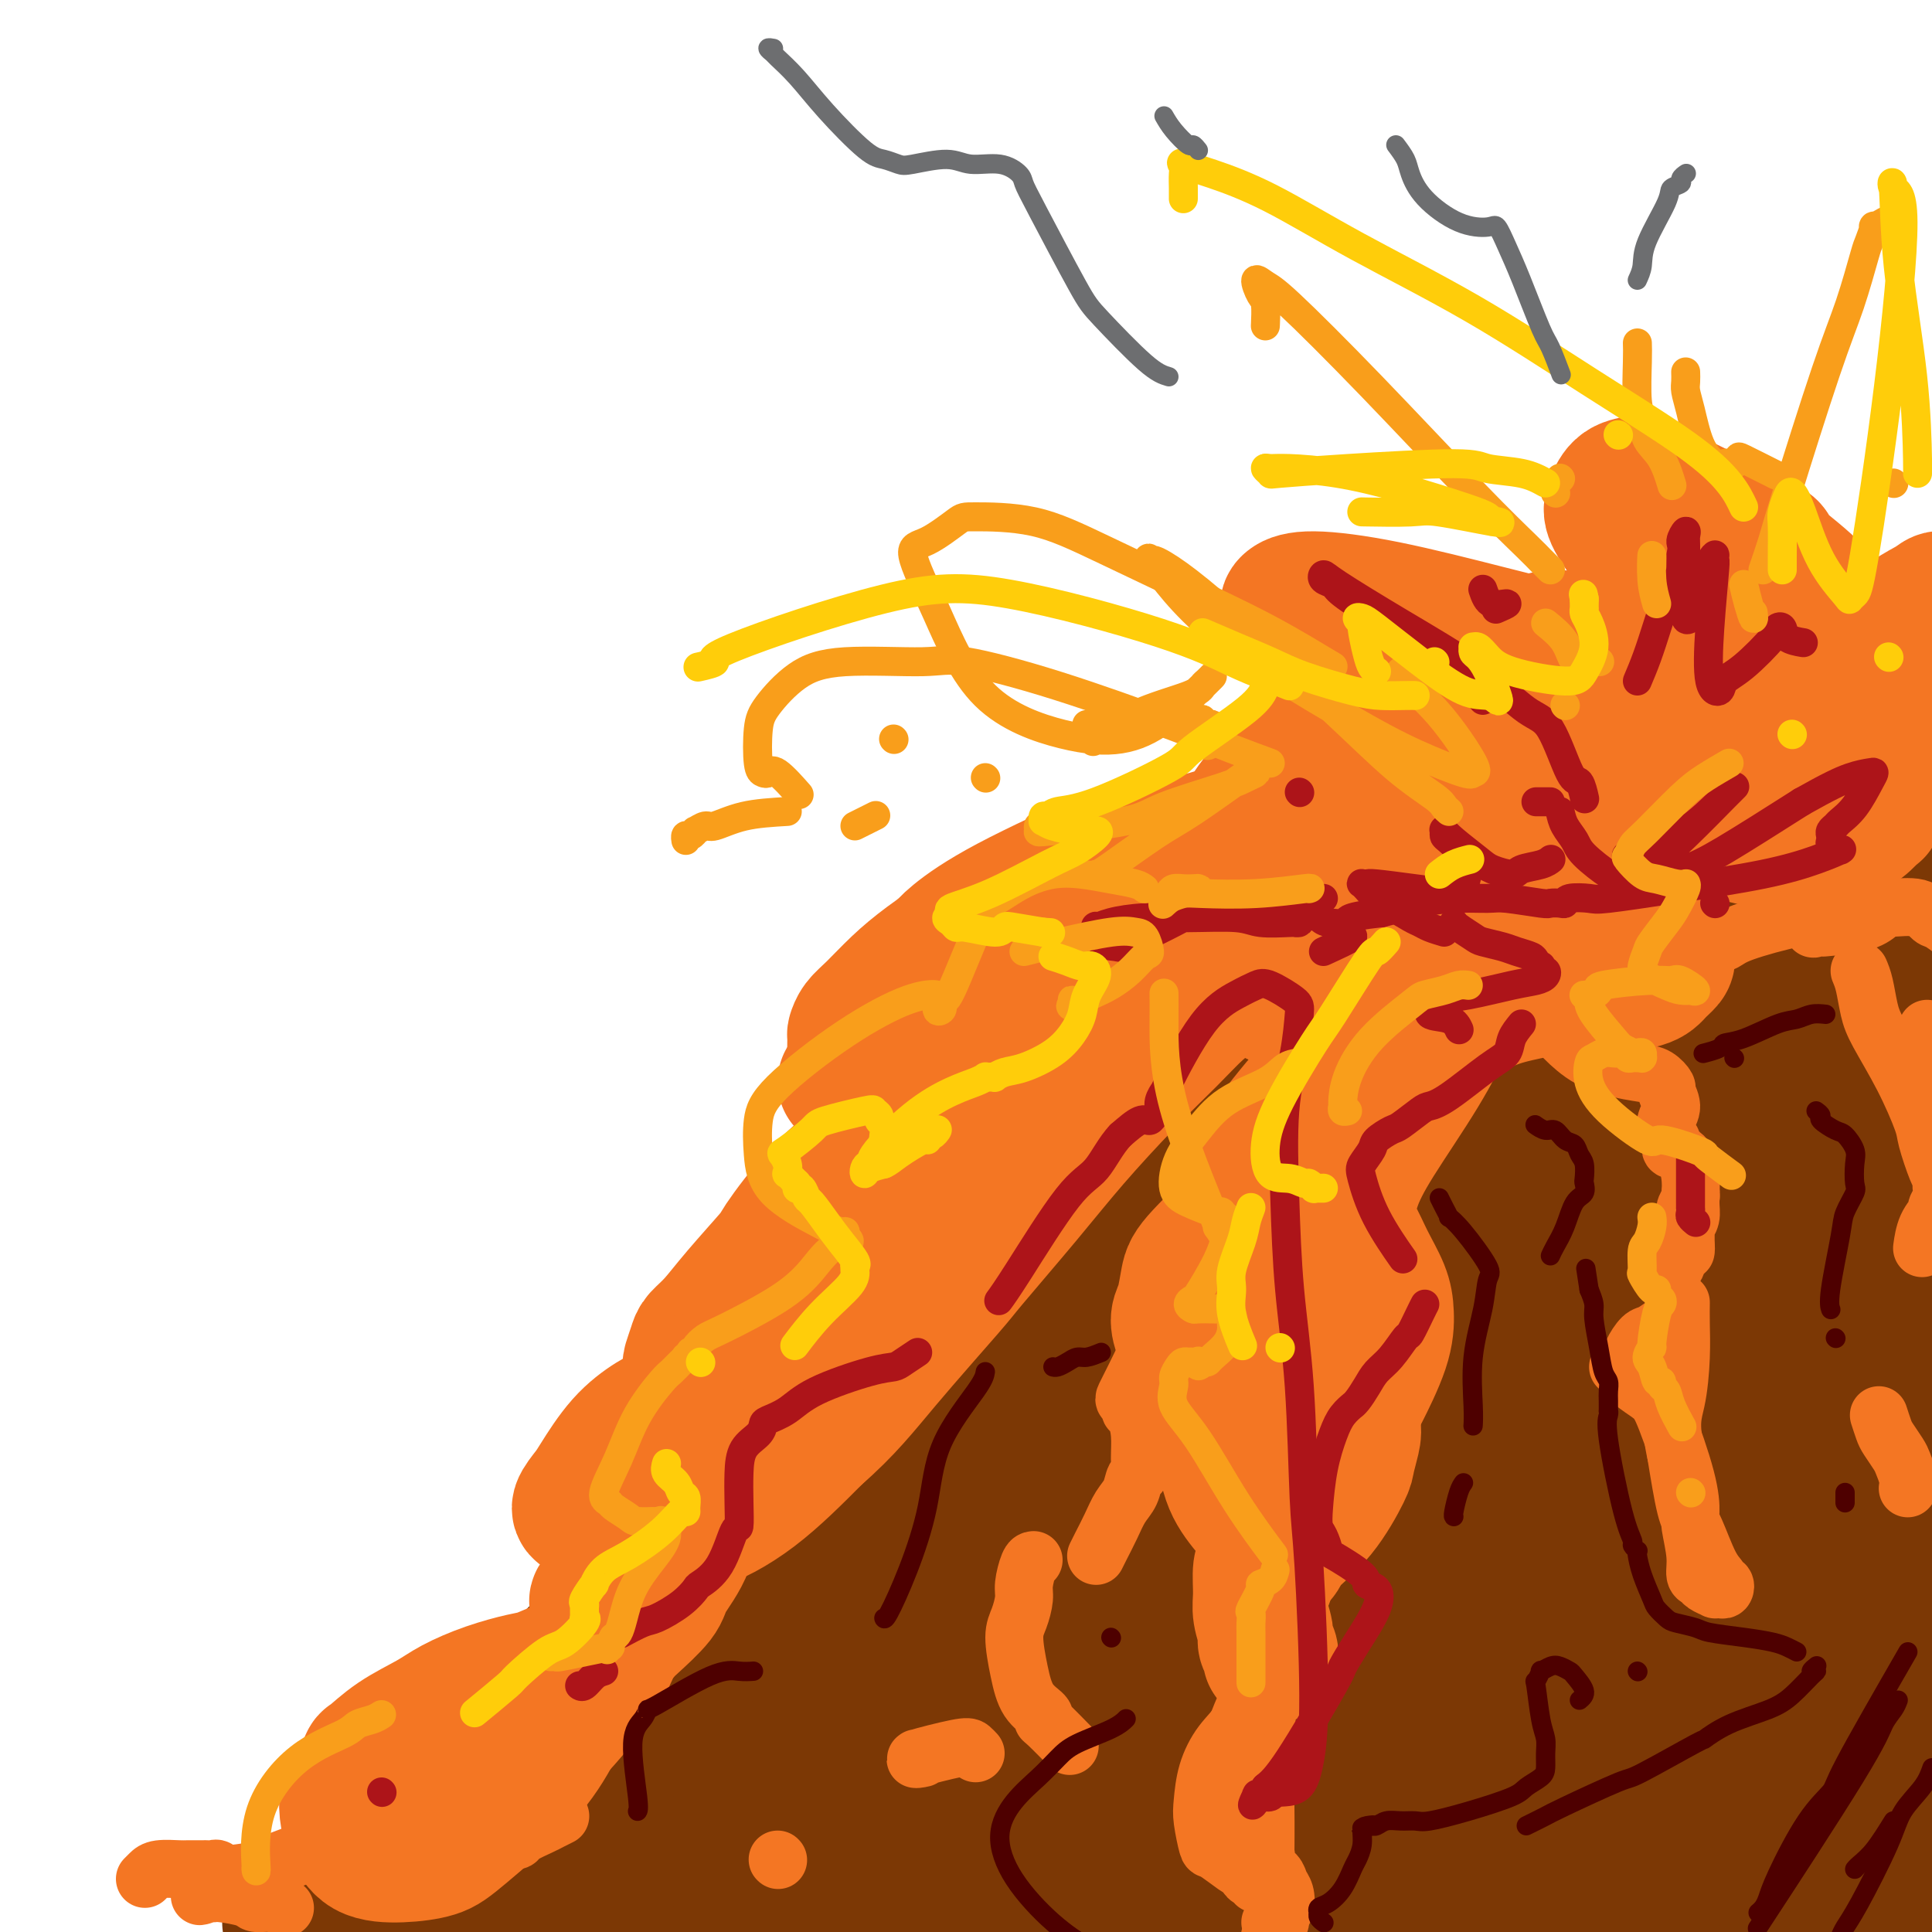 <svg viewBox='0 0 400 400' version='1.1' xmlns='http://www.w3.org/2000/svg' xmlns:xlink='http://www.w3.org/1999/xlink'><g fill='none' stroke='rgb(124,56,5)' stroke-width='28' stroke-linecap='round' stroke-linejoin='round'><path d='M101,395c-0.447,-0.309 -0.894,-0.619 -2,-1c-1.106,-0.381 -2.870,-0.834 -4,-1c-1.130,-0.166 -1.627,-0.044 -2,0c-0.373,0.044 -0.623,0.009 -1,0c-0.377,-0.009 -0.882,0.008 -1,0c-0.118,-0.008 0.151,-0.040 0,0c-0.151,0.040 -0.723,0.154 -1,0c-0.277,-0.154 -0.261,-0.575 0,-1c0.261,-0.425 0.765,-0.856 1,-1c0.235,-0.144 0.200,-0.003 1,-1c0.800,-0.997 2.434,-3.133 5,-6c2.566,-2.867 6.065,-6.466 10,-11c3.935,-4.534 8.307,-10.002 12,-14c3.693,-3.998 6.707,-6.526 9,-9c2.293,-2.474 3.866,-4.894 6,-7c2.134,-2.106 4.830,-3.900 6,-5c1.170,-1.100 0.813,-1.507 1,-2c0.187,-0.493 0.918,-1.071 1,-1c0.082,0.071 -0.486,0.790 -1,1c-0.514,0.210 -0.973,-0.088 -3,2c-2.027,2.088 -5.623,6.562 -8,9c-2.377,2.438 -3.536,2.839 -4,3c-0.464,0.161 -0.232,0.080 0,0'/><path d='M60,398c0.539,-0.243 1.077,-0.485 2,-1c0.923,-0.515 2.229,-1.301 3,-2c0.771,-0.699 1.005,-1.311 4,-3c2.995,-1.689 8.749,-4.455 13,-7c4.251,-2.545 6.999,-4.869 10,-7c3.001,-2.131 6.256,-4.070 8,-5c1.744,-0.930 1.976,-0.850 4,-2c2.024,-1.150 5.839,-3.530 9,-6c3.161,-2.470 5.669,-5.031 8,-7c2.331,-1.969 4.485,-3.347 7,-5c2.515,-1.653 5.391,-3.582 8,-6c2.609,-2.418 4.951,-5.325 6,-7c1.049,-1.675 0.805,-2.118 2,-3c1.195,-0.882 3.830,-2.202 6,-4c2.170,-1.798 3.877,-4.075 5,-6c1.123,-1.925 1.663,-3.499 2,-5c0.337,-1.501 0.473,-2.929 1,-4c0.527,-1.071 1.446,-1.784 2,-3c0.554,-1.216 0.743,-2.934 1,-5c0.257,-2.066 0.583,-4.479 1,-6c0.417,-1.521 0.927,-2.150 1,-3c0.073,-0.850 -0.290,-1.923 0,-5c0.290,-3.077 1.234,-8.159 2,-12c0.766,-3.841 1.354,-6.440 2,-9c0.646,-2.560 1.350,-5.081 2,-8c0.650,-2.919 1.246,-6.236 3,-9c1.754,-2.764 4.664,-4.975 6,-6c1.336,-1.025 1.096,-0.864 2,-2c0.904,-1.136 2.952,-3.568 5,-6'/><path d='M185,244c2.951,-2.979 3.828,-3.425 5,-4c1.172,-0.575 2.640,-1.279 4,-2c1.360,-0.721 2.613,-1.460 4,-2c1.387,-0.540 2.908,-0.882 4,-1c1.092,-0.118 1.756,-0.012 2,0c0.244,0.012 0.069,-0.071 0,0c-0.069,0.071 -0.031,0.297 -1,1c-0.969,0.703 -2.946,1.884 -6,5c-3.054,3.116 -7.187,8.169 -11,12c-3.813,3.831 -7.308,6.441 -11,10c-3.692,3.559 -7.582,8.066 -11,12c-3.418,3.934 -6.365,7.296 -10,11c-3.635,3.704 -7.959,7.752 -10,10c-2.041,2.248 -1.801,2.696 -3,5c-1.199,2.304 -3.838,6.464 -6,9c-2.162,2.536 -3.846,3.450 -5,5c-1.154,1.550 -1.776,3.737 -2,5c-0.224,1.263 -0.049,1.602 0,2c0.049,0.398 -0.029,0.853 0,1c0.029,0.147 0.166,-0.016 0,0c-0.166,0.016 -0.636,0.209 0,0c0.636,-0.209 2.379,-0.820 4,-2c1.621,-1.180 3.121,-2.929 5,-5c1.879,-2.071 4.138,-4.465 7,-8c2.862,-3.535 6.326,-8.211 9,-12c2.674,-3.789 4.558,-6.689 7,-10c2.442,-3.311 5.442,-7.031 7,-9c1.558,-1.969 1.675,-2.188 3,-4c1.325,-1.812 3.857,-5.219 6,-8c2.143,-2.781 3.898,-4.938 5,-6c1.102,-1.062 1.551,-1.031 2,-1'/><path d='M183,258c5.988,-7.906 1.457,-2.672 0,-1c-1.457,1.672 0.159,-0.218 -1,1c-1.159,1.218 -5.092,5.542 -7,8c-1.908,2.458 -1.791,3.048 -4,6c-2.209,2.952 -6.743,8.266 -10,13c-3.257,4.734 -5.237,8.889 -8,13c-2.763,4.111 -6.310,8.178 -9,12c-2.690,3.822 -4.522,7.398 -7,11c-2.478,3.602 -5.603,7.228 -8,10c-2.397,2.772 -4.067,4.688 -5,6c-0.933,1.312 -1.130,2.019 -2,3c-0.870,0.981 -2.413,2.234 -3,3c-0.587,0.766 -0.216,1.043 0,1c0.216,-0.043 0.279,-0.407 1,-1c0.721,-0.593 2.102,-1.413 3,-2c0.898,-0.587 1.314,-0.939 4,-4c2.686,-3.061 7.641,-8.830 10,-12c2.359,-3.170 2.123,-3.740 4,-6c1.877,-2.260 5.869,-6.212 9,-10c3.131,-3.788 5.403,-7.414 8,-11c2.597,-3.586 5.519,-7.132 8,-11c2.481,-3.868 4.521,-8.057 7,-12c2.479,-3.943 5.396,-7.639 7,-11c1.604,-3.361 1.896,-6.389 3,-10c1.104,-3.611 3.020,-7.807 4,-10c0.980,-2.193 1.024,-2.383 2,-4c0.976,-1.617 2.883,-4.660 4,-7c1.117,-2.340 1.444,-3.978 2,-6c0.556,-2.022 1.342,-4.429 2,-6c0.658,-1.571 1.188,-2.306 2,-3c0.812,-0.694 1.906,-1.347 3,-2'/><path d='M202,216c6.160,-11.384 3.561,-4.345 3,-2c-0.561,2.345 0.918,-0.002 2,-1c1.082,-0.998 1.768,-0.645 3,-1c1.232,-0.355 3.011,-1.419 5,-2c1.989,-0.581 4.187,-0.679 6,-1c1.813,-0.321 3.241,-0.865 6,-2c2.759,-1.135 6.851,-2.862 9,-4c2.149,-1.138 2.356,-1.686 3,-2c0.644,-0.314 1.726,-0.395 3,-1c1.274,-0.605 2.741,-1.736 6,-3c3.259,-1.264 8.310,-2.661 11,-4c2.690,-1.339 3.020,-2.620 4,-4c0.980,-1.380 2.612,-2.860 4,-4c1.388,-1.140 2.534,-1.938 4,-3c1.466,-1.062 3.252,-2.386 4,-3c0.748,-0.614 0.457,-0.519 1,-1c0.543,-0.481 1.921,-1.539 3,-3c1.079,-1.461 1.859,-3.324 3,-5c1.141,-1.676 2.643,-3.164 4,-5c1.357,-1.836 2.569,-4.021 4,-6c1.431,-1.979 3.081,-3.753 4,-5c0.919,-1.247 1.107,-1.966 2,-3c0.893,-1.034 2.492,-2.382 3,-3c0.508,-0.618 -0.075,-0.505 0,-1c0.075,-0.495 0.808,-1.597 1,-2c0.192,-0.403 -0.158,-0.108 0,0c0.158,0.108 0.824,0.029 1,0c0.176,-0.029 -0.138,-0.008 0,0c0.138,0.008 0.730,0.002 1,0c0.270,-0.002 0.220,-0.001 0,0c-0.220,0.001 -0.610,0.000 -1,0'/><path d='M301,145c3.121,-4.315 -0.078,-0.102 -2,2c-1.922,2.102 -2.569,2.094 -4,3c-1.431,0.906 -3.648,2.726 -6,4c-2.352,1.274 -4.841,2.003 -7,3c-2.159,0.997 -3.990,2.262 -5,3c-1.010,0.738 -1.200,0.949 -2,1c-0.800,0.051 -2.212,-0.058 -3,0c-0.788,0.058 -0.954,0.284 -1,0c-0.046,-0.284 0.028,-1.078 1,-2c0.972,-0.922 2.842,-1.972 4,-3c1.158,-1.028 1.605,-2.032 3,-3c1.395,-0.968 3.737,-1.899 6,-3c2.263,-1.101 4.447,-2.372 6,-3c1.553,-0.628 2.476,-0.614 4,-1c1.524,-0.386 3.648,-1.172 6,-2c2.352,-0.828 4.932,-1.696 8,-2c3.068,-0.304 6.625,-0.042 10,0c3.375,0.042 6.570,-0.135 9,0c2.430,0.135 4.097,0.582 7,1c2.903,0.418 7.042,0.805 9,1c1.958,0.195 1.734,0.196 4,0c2.266,-0.196 7.021,-0.588 11,-1c3.979,-0.412 7.182,-0.842 10,-1c2.818,-0.158 5.250,-0.043 8,0c2.750,0.043 5.818,0.012 8,0c2.182,-0.012 3.479,-0.007 4,0c0.521,0.007 0.267,0.016 1,0c0.733,-0.016 2.454,-0.056 3,0c0.546,0.056 -0.084,0.207 0,0c0.084,-0.207 0.881,-0.774 1,-1c0.119,-0.226 -0.441,-0.113 -1,0'/><path d='M393,141c12.743,-0.161 2.602,-0.062 -2,0c-4.602,0.062 -3.664,0.087 -6,1c-2.336,0.913 -7.944,2.716 -11,4c-3.056,1.284 -3.558,2.051 -7,4c-3.442,1.949 -9.824,5.082 -15,8c-5.176,2.918 -9.144,5.621 -14,9c-4.856,3.379 -10.598,7.433 -16,12c-5.402,4.567 -10.464,9.648 -15,14c-4.536,4.352 -8.547,7.976 -12,11c-3.453,3.024 -6.349,5.447 -8,7c-1.651,1.553 -2.059,2.235 -3,3c-0.941,0.765 -2.417,1.611 -3,2c-0.583,0.389 -0.273,0.319 1,0c1.273,-0.319 3.511,-0.887 7,-3c3.489,-2.113 8.230,-5.773 13,-10c4.770,-4.227 9.570,-9.023 15,-14c5.430,-4.977 11.490,-10.134 15,-13c3.510,-2.866 4.468,-3.440 7,-6c2.532,-2.560 6.636,-7.105 9,-10c2.364,-2.895 2.989,-4.139 3,-5c0.011,-0.861 -0.590,-1.340 -3,-1c-2.410,0.340 -6.627,1.497 -12,4c-5.373,2.503 -11.900,6.352 -19,11c-7.100,4.648 -14.772,10.094 -23,16c-8.228,5.906 -17.012,12.270 -22,16c-4.988,3.730 -6.179,4.824 -11,9c-4.821,4.176 -13.273,11.434 -20,17c-6.727,5.566 -11.731,9.440 -16,13c-4.269,3.560 -7.803,6.805 -10,9c-2.197,2.195 -3.056,3.342 -3,4c0.056,0.658 1.028,0.829 2,1'/><path d='M214,254c1.240,-0.158 4.840,-3.054 7,-5c2.160,-1.946 2.879,-2.942 6,-6c3.121,-3.058 8.643,-8.177 14,-13c5.357,-4.823 10.549,-9.351 16,-14c5.451,-4.649 11.163,-9.421 17,-14c5.837,-4.579 11.801,-8.965 17,-13c5.199,-4.035 9.635,-7.720 14,-11c4.365,-3.280 8.660,-6.157 11,-8c2.340,-1.843 2.727,-2.654 4,-4c1.273,-1.346 3.434,-3.228 4,-4c0.566,-0.772 -0.463,-0.433 -2,1c-1.537,1.433 -3.584,3.960 -8,8c-4.416,4.040 -11.203,9.591 -18,15c-6.797,5.409 -13.603,10.674 -22,18c-8.397,7.326 -18.384,16.712 -24,22c-5.616,5.288 -6.861,6.477 -13,12c-6.139,5.523 -17.173,15.381 -26,24c-8.827,8.619 -15.446,16.001 -22,23c-6.554,6.999 -13.043,13.615 -18,19c-4.957,5.385 -8.381,9.539 -11,12c-2.619,2.461 -4.433,3.228 -5,4c-0.567,0.772 0.113,1.550 3,0c2.887,-1.550 7.983,-5.427 11,-8c3.017,-2.573 3.957,-3.842 8,-8c4.043,-4.158 11.189,-11.205 18,-18c6.811,-6.795 13.288,-13.339 20,-20c6.712,-6.661 13.660,-13.440 21,-20c7.340,-6.560 15.070,-12.903 22,-19c6.930,-6.097 13.058,-11.949 19,-17c5.942,-5.051 11.698,-9.300 15,-12c3.302,-2.700 4.151,-3.850 5,-5'/><path d='M297,193c10.167,-8.833 5.083,-4.417 0,0'/><path d='M268,288c0.000,0.000 60.000,3.000 60,3'/><path d='M287,228c-1.324,1.164 -2.647,2.328 -4,4c-1.353,1.672 -2.735,3.853 -7,9c-4.265,5.147 -11.413,13.259 -18,21c-6.587,7.741 -12.612,15.111 -19,23c-6.388,7.889 -13.140,16.298 -19,24c-5.860,7.702 -10.828,14.698 -16,22c-5.172,7.302 -10.549,14.910 -13,19c-2.451,4.090 -1.977,4.663 -3,7c-1.023,2.337 -3.545,6.437 -5,9c-1.455,2.563 -1.844,3.589 -2,4c-0.156,0.411 -0.078,0.205 0,0'/><path d='M279,237c0.766,-1.045 1.532,-2.089 2,-3c0.468,-0.911 0.636,-1.687 1,-3c0.364,-1.313 0.922,-3.162 -2,-3c-2.922,0.162 -9.324,2.334 -17,7c-7.676,4.666 -16.624,11.826 -26,20c-9.376,8.174 -19.179,17.361 -29,27c-9.821,9.639 -19.659,19.730 -29,31c-9.341,11.270 -18.185,23.718 -23,31c-4.815,7.282 -5.601,9.399 -9,16c-3.399,6.601 -9.411,17.686 -13,25c-3.589,7.314 -4.754,10.858 -5,13c-0.246,2.142 0.428,2.882 2,2c1.572,-0.882 4.044,-3.385 8,-7c3.956,-3.615 9.397,-8.340 17,-17c7.603,-8.660 17.369,-21.254 23,-28c5.631,-6.746 7.128,-7.643 13,-14c5.872,-6.357 16.118,-18.175 25,-27c8.882,-8.825 16.400,-14.658 22,-20c5.600,-5.342 9.283,-10.192 12,-13c2.717,-2.808 4.468,-3.573 5,-4c0.532,-0.427 -0.156,-0.514 -3,1c-2.844,1.514 -7.845,4.630 -11,7c-3.155,2.370 -4.463,3.996 -9,8c-4.537,4.004 -12.303,10.387 -20,17c-7.697,6.613 -15.327,13.455 -22,20c-6.673,6.545 -12.390,12.792 -19,19c-6.610,6.208 -14.112,12.375 -20,18c-5.888,5.625 -10.162,10.707 -15,15c-4.838,4.293 -10.239,7.798 -13,10c-2.761,2.202 -2.880,3.101 -3,4'/><path d='M121,389c-15.492,13.853 -8.223,5.486 -6,2c2.223,-3.486 -0.600,-2.091 -1,-3c-0.400,-0.909 1.623,-4.124 4,-8c2.377,-3.876 5.110,-8.415 8,-13c2.890,-4.585 5.939,-9.217 10,-14c4.061,-4.783 9.135,-9.717 12,-13c2.865,-3.283 3.520,-4.917 6,-8c2.480,-3.083 6.785,-7.617 10,-10c3.215,-2.383 5.342,-2.616 6,-3c0.658,-0.384 -0.151,-0.920 -1,-1c-0.849,-0.080 -1.736,0.296 -4,2c-2.264,1.704 -5.904,4.735 -11,9c-5.096,4.265 -11.648,9.765 -15,13c-3.352,3.235 -3.504,4.206 -6,8c-2.496,3.794 -7.335,10.411 -11,16c-3.665,5.589 -6.155,10.151 -8,14c-1.845,3.849 -3.044,6.984 -3,9c0.044,2.016 1.330,2.913 3,4c1.670,1.087 3.723,2.364 7,2c3.277,-0.364 7.776,-2.368 12,-4c4.224,-1.632 8.172,-2.890 17,-7c8.828,-4.110 22.534,-11.071 30,-15c7.466,-3.929 8.691,-4.826 11,-6c2.309,-1.174 5.700,-2.626 11,-5c5.300,-2.374 12.508,-5.669 18,-8c5.492,-2.331 9.268,-3.696 13,-5c3.732,-1.304 7.420,-2.545 9,-3c1.580,-0.455 1.052,-0.122 1,0c-0.052,0.122 0.371,0.033 -1,1c-1.371,0.967 -4.534,2.991 -9,6c-4.466,3.009 -10.233,7.005 -16,11'/><path d='M217,360c-6.898,4.970 -11.643,8.394 -17,12c-5.357,3.606 -11.328,7.395 -17,11c-5.672,3.605 -11.047,7.027 -16,10c-4.953,2.973 -9.486,5.499 -12,7c-2.514,1.501 -3.009,1.978 -4,3c-0.991,1.022 -2.477,2.589 -3,3c-0.523,0.411 -0.081,-0.334 1,-1c1.081,-0.666 2.802,-1.254 7,-3c4.198,-1.746 10.874,-4.650 17,-8c6.126,-3.350 11.704,-7.145 19,-10c7.296,-2.855 16.310,-4.769 22,-6c5.690,-1.231 8.054,-1.780 9,-2c0.946,-0.220 0.473,-0.110 0,0'/><path d='M367,211c-1.333,0.823 -2.665,1.646 -4,3c-1.335,1.354 -2.672,3.239 -8,12c-5.328,8.761 -14.648,24.397 -20,33c-5.352,8.603 -6.737,10.173 -12,21c-5.263,10.827 -14.406,30.912 -22,49c-7.594,18.088 -13.639,34.179 -18,48c-4.361,13.821 -7.036,25.371 -8,31c-0.964,5.629 -0.216,5.338 2,3c2.216,-2.338 5.901,-6.722 12,-19c6.099,-12.278 14.610,-32.450 27,-57c12.390,-24.550 28.657,-53.478 38,-70c9.343,-16.522 11.763,-20.636 21,-34c9.237,-13.364 25.291,-35.976 34,-48c8.709,-12.024 10.074,-13.460 7,-12c-3.074,1.460 -10.585,5.815 -23,16c-12.415,10.185 -29.734,26.199 -47,44c-17.266,17.801 -34.480,37.388 -51,60c-16.520,22.612 -32.345,48.250 -41,63c-8.655,14.750 -10.141,18.612 -14,26c-3.859,7.388 -10.091,18.302 -13,23c-2.909,4.698 -2.495,3.180 1,-5c3.495,-8.180 10.073,-23.020 21,-45c10.927,-21.980 26.205,-51.098 43,-78c16.795,-26.902 35.108,-51.587 51,-71c15.892,-19.413 29.362,-33.555 36,-40c6.638,-6.445 6.443,-5.194 7,-5c0.557,0.194 1.865,-0.669 -5,7c-6.865,7.669 -21.902,23.870 -38,44c-16.098,20.130 -33.257,44.189 -49,68c-15.743,23.811 -30.069,47.375 -40,65c-9.931,17.625 -15.465,29.313 -21,41'/><path d='M233,384c-10.441,19.088 -6.043,13.807 -5,13c1.043,-0.807 -1.268,2.859 1,-5c2.268,-7.859 9.117,-27.243 20,-52c10.883,-24.757 25.801,-54.889 42,-83c16.199,-28.111 33.679,-54.203 47,-72c13.321,-17.797 22.483,-27.301 28,-33c5.517,-5.699 7.391,-7.594 0,0c-7.391,7.594 -24.045,24.677 -34,35c-9.955,10.323 -13.211,13.886 -26,31c-12.789,17.114 -35.111,47.778 -53,76c-17.889,28.222 -31.344,54.000 -41,75c-9.656,21.000 -15.512,37.220 -19,47c-3.488,9.780 -4.610,13.120 -3,10c1.610,-3.120 5.950,-12.700 15,-31c9.050,-18.300 22.810,-45.318 42,-76c19.190,-30.682 43.810,-65.026 58,-84c14.190,-18.974 17.950,-22.576 31,-35c13.050,-12.424 35.389,-33.668 49,-45c13.611,-11.332 18.495,-12.752 18,-11c-0.495,1.752 -6.370,6.676 -19,19c-12.630,12.324 -32.016,32.047 -52,54c-19.984,21.953 -40.568,46.137 -59,73c-18.432,26.863 -34.713,56.404 -44,72c-9.287,15.596 -11.580,17.245 -14,28c-2.420,10.755 -4.968,30.615 -3,34c1.968,3.385 8.450,-9.706 13,-18c4.550,-8.294 7.167,-11.792 19,-29c11.833,-17.208 32.883,-48.128 55,-76c22.117,-27.872 45.301,-52.696 67,-73c21.699,-20.304 41.914,-36.087 54,-44c12.086,-7.913 16.043,-7.957 20,-8'/><path d='M440,176c3.935,-1.517 3.771,-1.308 -3,6c-6.771,7.308 -20.151,21.717 -38,41c-17.849,19.283 -40.169,43.440 -60,68c-19.831,24.560 -37.175,49.522 -51,71c-13.825,21.478 -24.131,39.470 -31,53c-6.869,13.530 -10.302,22.597 -9,22c1.302,-0.597 7.340,-10.856 11,-18c3.660,-7.144 4.944,-11.171 15,-28c10.056,-16.829 28.885,-46.461 48,-73c19.115,-26.539 38.516,-49.986 57,-69c18.484,-19.014 36.049,-33.596 47,-42c10.951,-8.404 15.286,-10.632 16,-10c0.714,0.632 -2.193,4.123 -15,18c-12.807,13.877 -35.513,38.141 -48,52c-12.487,13.859 -14.753,17.312 -26,33c-11.247,15.688 -31.474,43.609 -45,65c-13.526,21.391 -20.351,36.252 -25,47c-4.649,10.748 -7.123,17.382 -6,18c1.123,0.618 5.842,-4.782 14,-17c8.158,-12.218 19.754,-31.255 35,-53c15.246,-21.745 34.142,-46.197 45,-60c10.858,-13.803 13.676,-16.955 22,-24c8.324,-7.045 22.152,-17.982 29,-23c6.848,-5.018 6.715,-4.116 3,1c-3.715,5.116 -11.012,14.444 -22,28c-10.988,13.556 -25.667,31.338 -39,49c-13.333,17.662 -25.318,35.205 -35,51c-9.682,15.795 -17.059,29.842 -21,38c-3.941,8.158 -4.446,10.427 -5,12c-0.554,1.573 -1.158,2.449 3,-4c4.158,-6.449 13.079,-20.225 22,-34'/><path d='M328,394c10.692,-15.567 24.923,-35.485 39,-53c14.077,-17.515 28.001,-32.629 40,-44c11.999,-11.371 22.073,-19.001 27,-22c4.927,-2.999 4.708,-1.368 5,-1c0.292,0.368 1.095,-0.529 -4,5c-5.095,5.529 -16.088,17.483 -27,30c-10.912,12.517 -21.744,25.597 -31,38c-9.256,12.403 -16.936,24.130 -22,32c-5.064,7.870 -7.514,11.882 -9,14c-1.486,2.118 -2.010,2.343 2,-2c4.010,-4.343 12.553,-13.255 18,-19c5.447,-5.745 7.799,-8.322 15,-16c7.201,-7.678 19.251,-20.456 27,-28c7.749,-7.544 11.197,-9.855 13,-11c1.803,-1.145 1.962,-1.124 0,2c-1.962,3.124 -6.044,9.353 -11,17c-4.956,7.647 -10.784,16.714 -16,26c-5.216,9.286 -9.818,18.791 -12,24c-2.182,5.209 -1.943,6.121 -2,8c-0.057,1.879 -0.411,4.724 0,6c0.411,1.276 1.585,0.982 4,-1c2.415,-1.982 6.070,-5.654 11,-11c4.930,-5.346 11.133,-12.367 15,-17c3.867,-4.633 5.396,-6.877 6,-8c0.604,-1.123 0.282,-1.125 0,-1c-0.282,0.125 -0.526,0.379 -4,3c-3.474,2.621 -10.180,7.611 -16,13c-5.820,5.389 -10.756,11.176 -15,15c-4.244,3.824 -7.796,5.683 -10,7c-2.204,1.317 -3.058,2.090 -3,2c0.058,-0.090 1.029,-1.045 2,-2'/><path d='M370,400c1.733,-1.946 5.065,-5.812 9,-11c3.935,-5.188 8.474,-11.698 11,-15c2.526,-3.302 3.038,-3.396 4,-5c0.962,-1.604 2.375,-4.720 3,-6c0.625,-1.280 0.461,-0.725 -2,0c-2.461,0.725 -7.221,1.620 -14,4c-6.779,2.380 -15.579,6.246 -24,10c-8.421,3.754 -16.465,7.397 -25,11c-8.535,3.603 -17.563,7.168 -22,9c-4.437,1.832 -4.283,1.933 -10,4c-5.717,2.067 -17.306,6.101 -25,8c-7.694,1.899 -11.494,1.662 -14,1c-2.506,-0.662 -3.720,-1.750 -4,-5c-0.280,-3.250 0.372,-8.663 3,-15c2.628,-6.337 7.231,-13.598 13,-23c5.769,-9.402 12.704,-20.947 17,-27c4.296,-6.053 5.952,-6.616 9,-11c3.048,-4.384 7.487,-12.591 10,-17c2.513,-4.409 3.100,-5.021 2,-4c-1.100,1.021 -3.887,3.676 -10,9c-6.113,5.324 -15.552,13.317 -25,23c-9.448,9.683 -18.906,21.057 -27,31c-8.094,9.943 -14.823,18.456 -21,26c-6.177,7.544 -11.802,14.118 -14,16c-2.198,1.882 -0.970,-0.930 -1,-2c-0.030,-1.070 -1.317,-0.399 0,-7c1.317,-6.601 5.237,-20.473 11,-36c5.763,-15.527 13.370,-32.708 22,-51c8.630,-18.292 18.285,-37.694 28,-56c9.715,-18.306 19.490,-35.516 25,-45c5.510,-9.484 6.755,-11.242 8,-13'/><path d='M307,203c10.202,-20.023 5.209,-13.081 3,-11c-2.209,2.081 -1.632,-0.699 -6,2c-4.368,2.699 -13.682,10.876 -24,20c-10.318,9.124 -21.642,19.194 -32,29c-10.358,9.806 -19.752,19.348 -28,28c-8.248,8.652 -15.352,16.416 -20,21c-4.648,4.584 -6.841,5.990 -8,7c-1.159,1.010 -1.283,1.623 -1,0c0.283,-1.623 0.973,-5.483 5,-13c4.027,-7.517 11.390,-18.693 18,-29c6.610,-10.307 12.468,-19.746 18,-28c5.532,-8.254 10.740,-15.324 14,-20c3.260,-4.676 4.573,-6.959 5,-8c0.427,-1.041 -0.030,-0.841 0,-1c0.030,-0.159 0.549,-0.676 -1,0c-1.549,0.676 -5.164,2.545 -10,6c-4.836,3.455 -10.893,8.495 -16,13c-5.107,4.505 -9.263,8.475 -13,12c-3.737,3.525 -7.053,6.605 -9,9c-1.947,2.395 -2.524,4.106 -3,5c-0.476,0.894 -0.850,0.970 -1,1c-0.150,0.030 -0.075,0.015 0,0'/></g>
<g fill='none' stroke='rgb(244,118,35)' stroke-width='28' stroke-linecap='round' stroke-linejoin='round'><path d='M311,152c0.051,0.268 0.102,0.537 -2,0c-2.102,-0.537 -6.356,-1.879 -9,-3c-2.644,-1.121 -3.677,-2.020 -6,-3c-2.323,-0.980 -5.936,-2.041 -9,-4c-3.064,-1.959 -5.580,-4.815 -8,-7c-2.420,-2.185 -4.745,-3.701 -6,-5c-1.255,-1.299 -1.439,-2.383 -2,-3c-0.561,-0.617 -1.498,-0.767 -2,-1c-0.502,-0.233 -0.569,-0.550 0,-1c0.569,-0.450 1.775,-1.032 5,-1c3.225,0.032 8.470,0.680 15,2c6.530,1.320 14.346,3.312 21,5c6.654,1.688 12.146,3.071 16,4c3.854,0.929 6.070,1.404 9,2c2.930,0.596 6.575,1.314 8,2c1.425,0.686 0.629,1.338 1,2c0.371,0.662 1.909,1.332 2,2c0.091,0.668 -1.265,1.335 -3,2c-1.735,0.665 -3.849,1.327 -6,2c-2.151,0.673 -4.338,1.355 -7,2c-2.662,0.645 -5.797,1.253 -8,1c-2.203,-0.253 -3.473,-1.368 -4,-2c-0.527,-0.632 -0.309,-0.781 -1,-1c-0.691,-0.219 -2.290,-0.506 -3,-2c-0.710,-1.494 -0.530,-4.194 0,-6c0.530,-1.806 1.412,-2.717 3,-4c1.588,-1.283 3.882,-2.938 7,-3c3.118,-0.062 7.059,1.469 11,3'/><path d='M333,135c4.704,0.995 10.964,1.981 14,3c3.036,1.019 2.849,2.071 5,3c2.151,0.929 6.639,1.736 9,2c2.361,0.264 2.593,-0.016 4,0c1.407,0.016 3.987,0.327 6,0c2.013,-0.327 3.457,-1.291 5,-2c1.543,-0.709 3.183,-1.163 5,-2c1.817,-0.837 3.810,-2.058 5,-3c1.190,-0.942 1.577,-1.605 3,-3c1.423,-1.395 3.881,-3.521 6,-5c2.119,-1.479 3.899,-2.310 5,-3c1.101,-0.690 1.522,-1.240 2,-1c0.478,0.240 1.013,1.270 1,2c-0.013,0.730 -0.573,1.159 -1,2c-0.427,0.841 -0.722,2.095 -2,4c-1.278,1.905 -3.541,4.462 -5,6c-1.459,1.538 -2.114,2.057 -3,3c-0.886,0.943 -2.003,2.311 -3,3c-0.997,0.689 -1.873,0.701 -3,1c-1.127,0.299 -2.505,0.887 -3,1c-0.495,0.113 -0.108,-0.249 -1,-1c-0.892,-0.751 -3.063,-1.890 -4,-2c-0.937,-0.110 -0.638,0.808 -2,0c-1.362,-0.808 -4.384,-3.342 -7,-5c-2.616,-1.658 -4.828,-2.441 -7,-3c-2.172,-0.559 -4.306,-0.893 -6,-1c-1.694,-0.107 -2.949,0.012 -4,0c-1.051,-0.012 -1.898,-0.157 -2,0c-0.102,0.157 0.542,0.616 1,1c0.458,0.384 0.729,0.692 1,1'/><path d='M352,136c-0.232,0.597 4.189,1.590 7,2c2.811,0.410 4.011,0.236 6,0c1.989,-0.236 4.765,-0.536 7,-1c2.235,-0.464 3.927,-1.093 5,-2c1.073,-0.907 1.527,-2.094 2,-3c0.473,-0.906 0.965,-1.533 1,-2c0.035,-0.467 -0.387,-0.774 -1,-2c-0.613,-1.226 -1.415,-3.373 -4,-6c-2.585,-2.627 -6.951,-5.736 -8,-7c-1.049,-1.264 1.218,-0.683 -3,-3c-4.218,-2.317 -14.923,-7.532 -20,-10c-5.077,-2.468 -4.527,-2.190 -5,-2c-0.473,0.190 -1.968,0.291 -3,1c-1.032,0.709 -1.600,2.026 -2,3c-0.400,0.974 -0.632,1.606 0,3c0.632,1.394 2.126,3.551 4,6c1.874,2.449 4.127,5.189 8,8c3.873,2.811 9.365,5.692 14,8c4.635,2.308 8.412,4.043 12,6c3.588,1.957 6.988,4.135 10,6c3.012,1.865 5.637,3.418 7,4c1.363,0.582 1.463,0.193 2,1c0.537,0.807 1.512,2.808 2,4c0.488,1.192 0.489,1.574 -1,3c-1.489,1.426 -4.467,3.896 -6,5c-1.533,1.104 -1.620,0.844 -3,1c-1.380,0.156 -4.052,0.730 -7,1c-2.948,0.270 -6.172,0.237 -8,0c-1.828,-0.237 -2.261,-0.679 -4,-1c-1.739,-0.321 -4.782,-0.520 -7,-1c-2.218,-0.480 -3.609,-1.240 -5,-2'/><path d='M352,156c-5.596,-0.634 -4.085,-0.717 -4,-1c0.085,-0.283 -1.256,-0.764 -2,-1c-0.744,-0.236 -0.891,-0.225 -1,0c-0.109,0.225 -0.179,0.665 0,1c0.179,0.335 0.607,0.566 1,1c0.393,0.434 0.750,1.072 2,2c1.250,0.928 3.392,2.146 6,3c2.608,0.854 5.683,1.343 9,2c3.317,0.657 6.876,1.481 10,2c3.124,0.519 5.813,0.733 8,1c2.187,0.267 3.874,0.586 5,1c1.126,0.414 1.693,0.922 2,1c0.307,0.078 0.354,-0.275 0,0c-0.354,0.275 -1.111,1.177 -2,2c-0.889,0.823 -1.912,1.566 -4,2c-2.088,0.434 -5.241,0.559 -8,1c-2.759,0.441 -5.123,1.197 -8,1c-2.877,-0.197 -6.268,-1.348 -9,-2c-2.732,-0.652 -4.804,-0.806 -6,-1c-1.196,-0.194 -1.517,-0.427 -2,-1c-0.483,-0.573 -1.129,-1.487 -2,-2c-0.871,-0.513 -1.967,-0.625 -3,-1c-1.033,-0.375 -2.003,-1.012 -3,-1c-0.997,0.012 -2.021,0.675 -3,1c-0.979,0.325 -1.911,0.314 -4,1c-2.089,0.686 -5.334,2.069 -7,3c-1.666,0.931 -1.753,1.410 -3,2c-1.247,0.590 -3.654,1.292 -5,2c-1.346,0.708 -1.632,1.421 -2,2c-0.368,0.579 -0.820,1.022 0,1c0.820,-0.022 2.910,-0.511 5,-1'/><path d='M322,177c1.289,-0.388 2.013,-1.359 3,-2c0.987,-0.641 2.238,-0.952 3,-1c0.762,-0.048 1.034,0.166 1,0c-0.034,-0.166 -0.374,-0.714 -2,-1c-1.626,-0.286 -4.537,-0.311 -7,0c-2.463,0.311 -4.478,0.959 -7,1c-2.522,0.041 -5.551,-0.526 -8,-1c-2.449,-0.474 -4.318,-0.854 -6,-2c-1.682,-1.146 -3.177,-3.056 -4,-4c-0.823,-0.944 -0.973,-0.922 -2,-2c-1.027,-1.078 -2.932,-3.255 -4,-5c-1.068,-1.745 -1.299,-3.057 -2,-4c-0.701,-0.943 -1.873,-1.517 -3,-2c-1.127,-0.483 -2.210,-0.874 -4,-1c-1.790,-0.126 -4.288,0.013 -7,1c-2.712,0.987 -5.640,2.822 -7,4c-1.360,1.178 -1.153,1.701 -2,3c-0.847,1.299 -2.749,3.375 -4,5c-1.251,1.625 -1.852,2.797 -2,4c-0.148,1.203 0.156,2.435 1,4c0.844,1.565 2.229,3.464 6,4c3.771,0.536 9.929,-0.291 16,-1c6.071,-0.709 12.056,-1.301 18,-2c5.944,-0.699 11.847,-1.505 15,-2c3.153,-0.495 3.554,-0.678 6,-1c2.446,-0.322 6.935,-0.781 9,-1c2.065,-0.219 1.705,-0.197 2,0c0.295,0.197 1.244,0.568 1,1c-0.244,0.432 -1.681,0.924 -4,2c-2.319,1.076 -5.520,2.736 -8,4c-2.480,1.264 -4.240,2.132 -6,3'/><path d='M314,181c-5.357,2.568 -9.751,4.488 -14,6c-4.249,1.512 -8.354,2.617 -11,3c-2.646,0.383 -3.833,0.046 -5,0c-1.167,-0.046 -2.312,0.199 -3,0c-0.688,-0.199 -0.917,-0.843 -1,-1c-0.083,-0.157 -0.020,0.171 0,0c0.020,-0.171 -0.002,-0.843 0,-1c0.002,-0.157 0.028,0.199 0,0c-0.028,-0.199 -0.110,-0.954 0,-1c0.110,-0.046 0.413,0.619 0,1c-0.413,0.381 -1.541,0.480 -3,1c-1.459,0.520 -3.249,1.462 -5,2c-1.751,0.538 -3.462,0.674 -5,1c-1.538,0.326 -2.901,0.843 -4,1c-1.099,0.157 -1.934,-0.044 -3,0c-1.066,0.044 -2.364,0.334 -4,0c-1.636,-0.334 -3.608,-1.294 -5,-2c-1.392,-0.706 -2.202,-1.160 -3,-2c-0.798,-0.840 -1.585,-2.067 -2,-3c-0.415,-0.933 -0.458,-1.571 -1,-2c-0.542,-0.429 -1.582,-0.650 -2,-1c-0.418,-0.350 -0.214,-0.830 -1,-1c-0.786,-0.170 -2.561,-0.029 -5,1c-2.439,1.029 -5.543,2.948 -7,4c-1.457,1.052 -1.266,1.237 -2,2c-0.734,0.763 -2.391,2.103 -4,3c-1.609,0.897 -3.169,1.351 -4,2c-0.831,0.649 -0.934,1.494 -1,2c-0.066,0.506 -0.095,0.675 0,1c0.095,0.325 0.313,0.807 1,1c0.687,0.193 1.844,0.096 3,0'/><path d='M223,198c1.786,-0.088 4.250,-0.808 7,-1c2.750,-0.192 5.788,0.145 9,0c3.212,-0.145 6.600,-0.771 10,-1c3.400,-0.229 6.811,-0.062 9,0c2.189,0.062 3.155,0.018 5,0c1.845,-0.018 4.568,-0.011 6,0c1.432,0.011 1.572,0.026 2,0c0.428,-0.026 1.145,-0.093 1,0c-0.145,0.093 -1.152,0.347 -3,1c-1.848,0.653 -4.538,1.706 -8,3c-3.462,1.294 -7.695,2.828 -13,5c-5.305,2.172 -11.682,4.982 -15,6c-3.318,1.018 -3.578,0.245 -6,0c-2.422,-0.245 -7.007,0.040 -10,0c-2.993,-0.040 -4.394,-0.403 -7,-1c-2.606,-0.597 -6.419,-1.429 -9,-2c-2.581,-0.571 -3.931,-0.883 -5,-1c-1.069,-0.117 -1.855,-0.040 -2,0c-0.145,0.040 0.353,0.041 0,0c-0.353,-0.041 -1.558,-0.124 -2,0c-0.442,0.124 -0.123,0.457 0,1c0.123,0.543 0.050,1.297 0,2c-0.050,0.703 -0.075,1.355 0,3c0.075,1.645 0.252,4.283 1,6c0.748,1.717 2.066,2.512 3,3c0.934,0.488 1.483,0.670 2,1c0.517,0.330 1.000,0.807 2,1c1.000,0.193 2.515,0.103 4,0c1.485,-0.103 2.938,-0.220 4,0c1.062,0.220 1.732,0.777 2,1c0.268,0.223 0.134,0.111 0,0'/><path d='M210,225c2.863,0.821 1.519,-0.126 1,0c-0.519,0.126 -0.214,1.327 0,2c0.214,0.673 0.335,0.820 0,2c-0.335,1.180 -1.127,3.395 -2,5c-0.873,1.605 -1.826,2.602 -3,4c-1.174,1.398 -2.568,3.199 -4,5c-1.432,1.801 -2.903,3.603 -4,5c-1.097,1.397 -1.822,2.390 -2,3c-0.178,0.610 0.190,0.835 0,1c-0.190,0.165 -0.940,0.268 -1,0c-0.060,-0.268 0.569,-0.907 1,-2c0.431,-1.093 0.663,-2.640 1,-4c0.337,-1.360 0.779,-2.532 1,-4c0.221,-1.468 0.219,-3.233 0,-5c-0.219,-1.767 -0.657,-3.538 -1,-5c-0.343,-1.462 -0.590,-2.615 -1,-4c-0.410,-1.385 -0.983,-3.002 -1,-4c-0.017,-0.998 0.522,-1.375 0,-2c-0.522,-0.625 -2.106,-1.497 -3,-2c-0.894,-0.503 -1.099,-0.639 -2,-1c-0.901,-0.361 -2.499,-0.949 -4,-1c-1.501,-0.051 -2.904,0.436 -4,1c-1.096,0.564 -1.885,1.207 -3,2c-1.115,0.793 -2.554,1.736 -3,2c-0.446,0.264 0.102,-0.153 0,0c-0.102,0.153 -0.856,0.874 -1,1c-0.144,0.126 0.320,-0.345 2,-1c1.680,-0.655 4.574,-1.495 9,-4c4.426,-2.505 10.384,-6.674 16,-10c5.616,-3.326 10.890,-5.807 15,-8c4.110,-2.193 7.055,-4.096 10,-6'/><path d='M227,195c8.361,-4.675 3.764,-2.363 4,-2c0.236,0.363 5.306,-1.223 8,-2c2.694,-0.777 3.014,-0.745 4,-1c0.986,-0.255 2.640,-0.798 4,-1c1.360,-0.202 2.426,-0.064 3,0c0.574,0.064 0.657,0.055 1,0c0.343,-0.055 0.945,-0.156 1,0c0.055,0.156 -0.439,0.567 -1,1c-0.561,0.433 -1.189,0.886 -3,2c-1.811,1.114 -4.806,2.887 -8,5c-3.194,2.113 -6.588,4.564 -11,7c-4.412,2.436 -9.843,4.857 -13,6c-3.157,1.143 -4.040,1.007 -6,1c-1.960,-0.007 -4.998,0.113 -7,0c-2.002,-0.113 -2.969,-0.460 -4,-1c-1.031,-0.540 -2.126,-1.275 -3,-2c-0.874,-0.725 -1.525,-1.441 -2,-2c-0.475,-0.559 -0.773,-0.963 -1,-2c-0.227,-1.037 -0.384,-2.709 0,-4c0.384,-1.291 1.307,-2.201 2,-3c0.693,-0.799 1.154,-1.485 3,-3c1.846,-1.515 5.075,-3.858 11,-7c5.925,-3.142 14.544,-7.083 19,-9c4.456,-1.917 4.747,-1.809 6,-2c1.253,-0.191 3.466,-0.682 6,-1c2.534,-0.318 5.390,-0.463 8,-1c2.610,-0.537 4.976,-1.464 7,-2c2.024,-0.536 3.708,-0.680 5,-1c1.292,-0.320 2.194,-0.817 3,-1c0.806,-0.183 1.516,-0.052 2,0c0.484,0.052 0.742,0.026 1,0'/><path d='M266,170c4.690,-0.885 0.414,-0.096 -1,0c-1.414,0.096 0.036,-0.500 -1,0c-1.036,0.500 -4.556,2.097 -8,3c-3.444,0.903 -6.813,1.111 -12,3c-5.187,1.889 -12.192,5.460 -16,7c-3.808,1.540 -4.418,1.050 -7,2c-2.582,0.950 -7.135,3.339 -11,5c-3.865,1.661 -7.042,2.594 -10,4c-2.958,1.406 -5.696,3.284 -8,5c-2.304,1.716 -4.172,3.269 -6,5c-1.828,1.731 -3.614,3.641 -5,5c-1.386,1.359 -2.370,2.167 -3,3c-0.630,0.833 -0.905,1.692 -1,2c-0.095,0.308 -0.012,0.064 0,1c0.012,0.936 -0.049,3.052 0,4c0.049,0.948 0.207,0.727 1,2c0.793,1.273 2.220,4.041 3,6c0.780,1.959 0.913,3.110 2,5c1.087,1.890 3.127,4.519 4,6c0.873,1.481 0.580,1.814 1,3c0.420,1.186 1.552,3.224 2,5c0.448,1.776 0.212,3.289 0,7c-0.212,3.711 -0.402,9.618 -1,13c-0.598,3.382 -1.606,4.239 -2,5c-0.394,0.761 -0.173,1.428 -1,3c-0.827,1.572 -2.702,4.051 -4,6c-1.298,1.949 -2.018,3.368 -3,5c-0.982,1.632 -2.226,3.478 -4,5c-1.774,1.522 -4.078,2.721 -6,4c-1.922,1.279 -3.461,2.640 -5,4'/><path d='M164,298c-3.296,2.645 -4.035,2.759 -6,4c-1.965,1.241 -5.155,3.611 -7,5c-1.845,1.389 -2.343,1.797 -4,3c-1.657,1.203 -4.471,3.202 -8,6c-3.529,2.798 -7.773,6.394 -10,9c-2.227,2.606 -2.437,4.223 -3,5c-0.563,0.777 -1.479,0.714 -2,1c-0.521,0.286 -0.647,0.919 0,0c0.647,-0.919 2.066,-3.391 3,-5c0.934,-1.609 1.382,-2.355 4,-7c2.618,-4.645 7.405,-13.188 12,-20c4.595,-6.812 8.997,-11.894 13,-17c4.003,-5.106 7.607,-10.237 11,-15c3.393,-4.763 6.574,-9.159 9,-13c2.426,-3.841 4.096,-7.126 6,-10c1.904,-2.874 4.042,-5.336 5,-7c0.958,-1.664 0.736,-2.531 1,-3c0.264,-0.469 1.015,-0.540 1,-1c-0.015,-0.460 -0.797,-1.310 -2,-1c-1.203,0.310 -2.828,1.779 -4,3c-1.172,1.221 -1.891,2.194 -4,4c-2.109,1.806 -5.607,4.444 -9,8c-3.393,3.556 -6.681,8.031 -8,10c-1.319,1.969 -0.668,1.432 -2,3c-1.332,1.568 -4.648,5.240 -7,8c-2.352,2.760 -3.741,4.608 -5,6c-1.259,1.392 -2.390,2.329 -3,3c-0.610,0.671 -0.700,1.077 -1,2c-0.300,0.923 -0.812,2.364 -1,3c-0.188,0.636 -0.054,0.467 0,1c0.054,0.533 0.027,1.766 0,3'/><path d='M143,286c-0.084,1.732 0.706,1.562 1,2c0.294,0.438 0.093,1.482 0,3c-0.093,1.518 -0.078,3.509 0,6c0.078,2.491 0.218,5.483 0,8c-0.218,2.517 -0.794,4.559 -1,7c-0.206,2.441 -0.043,5.283 -1,8c-0.957,2.717 -3.034,5.311 -4,7c-0.966,1.689 -0.821,2.474 -2,4c-1.179,1.526 -3.682,3.794 -5,5c-1.318,1.206 -1.452,1.349 -2,2c-0.548,0.651 -1.512,1.809 -3,3c-1.488,1.191 -3.501,2.415 -5,3c-1.499,0.585 -2.484,0.530 -4,1c-1.516,0.470 -3.564,1.465 -5,2c-1.436,0.535 -2.259,0.610 -4,1c-1.741,0.390 -4.400,1.097 -7,2c-2.600,0.903 -5.140,2.004 -7,3c-1.860,0.996 -3.040,1.888 -5,3c-1.960,1.112 -4.701,2.446 -7,4c-2.299,1.554 -4.158,3.330 -5,4c-0.842,0.670 -0.668,0.236 -1,1c-0.332,0.764 -1.169,2.726 -2,4c-0.831,1.274 -1.656,1.858 -2,3c-0.344,1.142 -0.206,2.840 0,4c0.206,1.160 0.480,1.783 1,3c0.520,1.217 1.285,3.029 3,4c1.715,0.971 4.379,1.103 7,1c2.621,-0.103 5.197,-0.440 7,-1c1.803,-0.560 2.832,-1.343 6,-4c3.168,-2.657 8.477,-7.188 12,-11c3.523,-3.812 5.262,-6.906 7,-10'/><path d='M115,358c5.222,-5.594 5.776,-7.079 7,-9c1.224,-1.921 3.119,-4.276 4,-6c0.881,-1.724 0.747,-2.815 1,-4c0.253,-1.185 0.891,-2.463 1,-3c0.109,-0.537 -0.311,-0.335 0,-1c0.311,-0.665 1.354,-2.199 2,-4c0.646,-1.801 0.895,-3.870 2,-6c1.105,-2.130 3.067,-4.322 4,-6c0.933,-1.678 0.838,-2.843 1,-4c0.162,-1.157 0.583,-2.307 1,-3c0.417,-0.693 0.830,-0.928 0,-1c-0.830,-0.072 -2.904,0.019 -4,0c-1.096,-0.019 -1.213,-0.150 -2,0c-0.787,0.150 -2.243,0.580 -4,1c-1.757,0.420 -3.816,0.829 -5,1c-1.184,0.171 -1.495,0.105 -2,0c-0.505,-0.105 -1.206,-0.248 -1,-1c0.206,-0.752 1.318,-2.114 2,-3c0.682,-0.886 0.933,-1.298 2,-3c1.067,-1.702 2.951,-4.695 5,-7c2.049,-2.305 4.262,-3.921 6,-5c1.738,-1.079 3.001,-1.622 4,-2c0.999,-0.378 1.735,-0.590 2,1c0.265,1.590 0.060,4.983 0,7c-0.060,2.017 0.025,2.657 0,4c-0.025,1.343 -0.161,3.390 0,5c0.161,1.610 0.621,2.782 1,4c0.379,1.218 0.679,2.482 3,2c2.321,-0.482 6.663,-2.709 11,-6c4.337,-3.291 8.668,-7.645 13,-12'/><path d='M169,297c6.137,-5.324 9.480,-9.632 14,-15c4.520,-5.368 10.218,-11.794 13,-15c2.782,-3.206 2.648,-3.192 5,-6c2.352,-2.808 7.192,-8.439 11,-13c3.808,-4.561 6.586,-8.052 10,-12c3.414,-3.948 7.466,-8.353 11,-12c3.534,-3.647 6.552,-6.538 9,-9c2.448,-2.462 4.326,-4.497 6,-6c1.674,-1.503 3.143,-2.474 4,-3c0.857,-0.526 1.103,-0.605 2,-1c0.897,-0.395 2.446,-1.105 4,-1c1.554,0.105 3.113,1.026 5,2c1.887,0.974 4.101,2.000 6,3c1.899,1.000 3.483,1.974 5,3c1.517,1.026 2.967,2.106 4,3c1.033,0.894 1.648,1.603 2,2c0.352,0.397 0.442,0.481 1,1c0.558,0.519 1.583,1.474 2,2c0.417,0.526 0.226,0.622 0,1c-0.226,0.378 -0.487,1.039 -1,2c-0.513,0.961 -1.279,2.221 -3,4c-1.721,1.779 -4.398,4.077 -7,7c-2.602,2.923 -5.131,6.470 -7,9c-1.869,2.530 -3.079,4.042 -6,7c-2.921,2.958 -7.552,7.363 -10,10c-2.448,2.637 -2.712,3.508 -3,5c-0.288,1.492 -0.599,3.607 -1,5c-0.401,1.393 -0.891,2.064 -1,3c-0.109,0.936 0.163,2.137 1,4c0.837,1.863 2.239,4.390 3,6c0.761,1.610 0.880,2.305 1,3'/><path d='M249,286c1.124,3.054 1.433,4.188 2,6c0.567,1.812 1.391,4.302 2,7c0.609,2.698 1.003,5.605 2,8c0.997,2.395 2.596,4.276 4,6c1.404,1.724 2.611,3.289 3,4c0.389,0.711 -0.040,0.568 0,1c0.040,0.432 0.550,1.438 1,2c0.450,0.562 0.841,0.679 1,1c0.159,0.321 0.085,0.845 0,1c-0.085,0.155 -0.180,-0.060 0,0c0.180,0.060 0.636,0.394 1,0c0.364,-0.394 0.637,-1.516 2,-3c1.363,-1.484 3.817,-3.330 6,-6c2.183,-2.670 4.097,-6.162 5,-8c0.903,-1.838 0.797,-2.021 1,-3c0.203,-0.979 0.717,-2.755 1,-4c0.283,-1.245 0.336,-1.958 0,-3c-0.336,-1.042 -1.061,-2.412 -3,-3c-1.939,-0.588 -5.091,-0.393 -8,-1c-2.909,-0.607 -5.577,-2.017 -7,-2c-1.423,0.017 -1.603,1.461 -4,0c-2.397,-1.461 -7.010,-5.827 -9,-9c-1.990,-3.173 -1.357,-5.155 -1,-7c0.357,-1.845 0.437,-3.555 2,-8c1.563,-4.445 4.611,-11.625 7,-17c2.389,-5.375 4.121,-8.943 7,-13c2.879,-4.057 6.904,-8.601 9,-11c2.096,-2.399 2.263,-2.653 4,-4c1.737,-1.347 5.045,-3.786 8,-6c2.955,-2.214 5.559,-4.204 8,-6c2.441,-1.796 4.721,-3.398 7,-5'/><path d='M300,203c4.128,-3.030 2.949,-2.105 3,-2c0.051,0.105 1.334,-0.612 2,-1c0.666,-0.388 0.717,-0.449 0,1c-0.717,1.449 -2.202,4.408 -3,6c-0.798,1.592 -0.908,1.818 -2,4c-1.092,2.182 -3.165,6.321 -6,11c-2.835,4.679 -6.432,9.897 -9,14c-2.568,4.103 -4.106,7.090 -5,10c-0.894,2.910 -1.142,5.742 -2,9c-0.858,3.258 -2.324,6.941 -3,9c-0.676,2.059 -0.560,2.493 -1,5c-0.440,2.507 -1.435,7.088 -2,11c-0.565,3.912 -0.699,7.155 -1,10c-0.301,2.845 -0.768,5.293 -1,7c-0.232,1.707 -0.230,2.674 0,3c0.230,0.326 0.689,0.010 1,0c0.311,-0.010 0.476,0.285 1,0c0.524,-0.285 1.409,-1.149 3,-3c1.591,-1.851 3.889,-4.688 5,-6c1.111,-1.312 1.035,-1.098 2,-3c0.965,-1.902 2.973,-5.920 4,-9c1.027,-3.080 1.074,-5.221 1,-7c-0.074,-1.779 -0.271,-3.197 -1,-5c-0.729,-1.803 -1.992,-3.993 -3,-6c-1.008,-2.007 -1.763,-3.831 -3,-6c-1.237,-2.169 -2.957,-4.682 -4,-6c-1.043,-1.318 -1.409,-1.442 -2,-2c-0.591,-0.558 -1.406,-1.552 -2,-3c-0.594,-1.448 -0.968,-3.351 -1,-6c-0.032,-2.649 0.276,-6.042 1,-9c0.724,-2.958 1.862,-5.479 3,-8'/><path d='M275,221c1.256,-4.502 2.896,-4.259 5,-6c2.104,-1.741 4.672,-5.468 6,-7c1.328,-1.532 1.417,-0.869 3,-2c1.583,-1.131 4.660,-4.054 7,-6c2.340,-1.946 3.943,-2.913 6,-4c2.057,-1.087 4.569,-2.295 6,-3c1.431,-0.705 1.780,-0.908 3,-1c1.220,-0.092 3.312,-0.073 5,0c1.688,0.073 2.971,0.201 4,0c1.029,-0.201 1.805,-0.733 3,-1c1.195,-0.267 2.809,-0.271 4,0c1.191,0.271 1.958,0.818 3,1c1.042,0.182 2.360,-0.001 4,0c1.640,0.001 3.604,0.184 5,1c1.396,0.816 2.224,2.263 3,3c0.776,0.737 1.499,0.764 2,1c0.501,0.236 0.781,0.680 1,1c0.219,0.320 0.379,0.517 0,1c-0.379,0.483 -1.297,1.254 -2,2c-0.703,0.746 -1.192,1.467 -3,2c-1.808,0.533 -4.934,0.877 -6,1c-1.066,0.123 -0.071,0.023 -2,0c-1.929,-0.023 -6.781,0.029 -9,0c-2.219,-0.029 -1.805,-0.139 -2,0c-0.195,0.139 -0.998,0.526 -3,1c-2.002,0.474 -5.203,1.035 -8,2c-2.797,0.965 -5.189,2.333 -8,4c-2.811,1.667 -6.042,3.632 -10,7c-3.958,3.368 -8.642,8.137 -11,12c-2.358,3.863 -2.388,6.818 -3,10c-0.612,3.182 -1.806,6.591 -3,10'/><path d='M275,250c-1.167,4.046 -1.084,4.161 -1,7c0.084,2.839 0.170,8.401 0,12c-0.170,3.599 -0.594,5.236 0,8c0.594,2.764 2.208,6.655 3,9c0.792,2.345 0.762,3.144 1,4c0.238,0.856 0.746,1.769 1,2c0.254,0.231 0.256,-0.219 0,0c-0.256,0.219 -0.768,1.108 -1,2c-0.232,0.892 -0.184,1.788 -1,3c-0.816,1.212 -2.495,2.739 -4,5c-1.505,2.261 -2.837,5.257 -4,7c-1.163,1.743 -2.158,2.232 -3,3c-0.842,0.768 -1.532,1.815 -2,3c-0.468,1.185 -0.715,2.507 -1,4c-0.285,1.493 -0.608,3.156 -1,4c-0.392,0.844 -0.852,0.869 -1,2c-0.148,1.131 0.017,3.367 0,5c-0.017,1.633 -0.215,2.662 0,4c0.215,1.338 0.842,2.986 1,4c0.158,1.014 -0.154,1.396 0,2c0.154,0.604 0.773,1.430 1,2c0.227,0.570 0.061,0.884 0,1c-0.061,0.116 -0.017,0.033 0,0c0.017,-0.033 0.009,-0.017 0,0'/><path d='M262,327c0.000,0.000 0.100,0.100 0.1,0.1'/></g>
<g fill='none' stroke='rgb(244,118,35)' stroke-width='12' stroke-linecap='round' stroke-linejoin='round'><path d='M263,345c0.070,0.216 0.140,0.433 0,1c-0.140,0.567 -0.489,1.486 -1,2c-0.511,0.514 -1.184,0.623 -2,2c-0.816,1.377 -1.775,4.022 -3,6c-1.225,1.978 -2.717,3.291 -4,5c-1.283,1.709 -2.356,3.816 -3,6c-0.644,2.184 -0.857,4.447 -1,6c-0.143,1.553 -0.214,2.396 0,4c0.214,1.604 0.713,3.970 1,5c0.287,1.030 0.363,0.723 1,1c0.637,0.277 1.834,1.136 3,2c1.166,0.864 2.302,1.733 3,2c0.698,0.267 0.957,-0.068 1,0c0.043,0.068 -0.129,0.539 0,1c0.129,0.461 0.560,0.913 1,1c0.440,0.087 0.888,-0.191 1,0c0.112,0.191 -0.114,0.850 0,1c0.114,0.150 0.566,-0.209 1,0c0.434,0.209 0.848,0.987 1,1c0.152,0.013 0.041,-0.739 0,-1c-0.041,-0.261 -0.011,-0.030 0,0c0.011,0.030 0.002,-0.141 0,-1c-0.002,-0.859 0.003,-2.404 0,-3c-0.003,-0.596 -0.014,-0.241 0,-2c0.014,-1.759 0.054,-5.632 0,-10c-0.054,-4.368 -0.200,-9.233 0,-14c0.200,-4.767 0.746,-9.437 1,-12c0.254,-2.563 0.215,-3.018 0,-3c-0.215,0.018 -0.608,0.509 -1,1'/><path d='M262,346c-0.315,-7.104 -1.103,-2.365 -2,1c-0.897,3.365 -1.905,5.356 -3,8c-1.095,2.644 -2.279,5.941 -3,9c-0.721,3.059 -0.980,5.880 -1,8c-0.020,2.120 0.199,3.541 1,5c0.801,1.459 2.183,2.957 3,4c0.817,1.043 1.069,1.631 2,2c0.931,0.369 2.540,0.521 3,1c0.460,0.479 -0.229,1.287 0,2c0.229,0.713 1.378,1.333 2,2c0.622,0.667 0.718,1.383 1,2c0.282,0.617 0.751,1.135 1,2c0.249,0.865 0.278,2.077 0,3c-0.278,0.923 -0.863,1.558 -1,2c-0.137,0.442 0.173,0.693 0,1c-0.173,0.307 -0.831,0.671 -1,1c-0.169,0.329 0.151,0.624 0,1c-0.151,0.376 -0.771,0.832 -1,1c-0.229,0.168 -0.065,0.048 0,0c0.065,-0.048 0.033,-0.024 0,0'/><path d='M263,398c0.833,-0.417 1.667,-0.833 2,-1c0.333,-0.167 0.167,-0.083 0,0'/><path d='M331,196c-1.800,1.582 -3.599,3.164 -5,5c-1.401,1.836 -2.402,3.927 -3,5c-0.598,1.073 -0.792,1.128 -1,2c-0.208,0.872 -0.428,2.561 0,4c0.428,1.439 1.506,2.627 3,4c1.494,1.373 3.404,2.929 6,4c2.596,1.071 5.877,1.655 8,2c2.123,0.345 3.087,0.451 4,1c0.913,0.549 1.774,1.541 2,2c0.226,0.459 -0.185,0.385 0,1c0.185,0.615 0.964,1.919 1,3c0.036,1.081 -0.671,1.940 -1,3c-0.329,1.060 -0.281,2.322 0,3c0.281,0.678 0.796,0.774 1,1c0.204,0.226 0.096,0.583 0,1c-0.096,0.417 -0.179,0.893 0,1c0.179,0.107 0.622,-0.155 1,0c0.378,0.155 0.691,0.726 1,1c0.309,0.274 0.615,0.249 1,1c0.385,0.751 0.849,2.277 1,4c0.151,1.723 -0.012,3.641 0,5c0.012,1.359 0.199,2.157 0,3c-0.199,0.843 -0.785,1.731 -1,2c-0.215,0.269 -0.057,-0.083 0,0c0.057,0.083 0.015,0.599 0,1c-0.015,0.401 -0.004,0.685 0,1c0.004,0.315 0.001,0.661 0,1c-0.001,0.339 -0.001,0.669 0,1'/><path d='M349,258c-0.095,2.122 0.167,0.428 0,0c-0.167,-0.428 -0.762,0.410 -1,1c-0.238,0.590 -0.120,0.931 0,1c0.120,0.069 0.242,-0.136 0,0c-0.242,0.136 -0.849,0.611 -1,1c-0.151,0.389 0.156,0.692 0,1c-0.156,0.308 -0.773,0.621 -1,1c-0.227,0.379 -0.065,0.822 0,1c0.065,0.178 0.032,0.089 0,0'/><path d='M347,273c-0.551,0.206 -1.102,0.412 -2,1c-0.898,0.588 -2.144,1.559 -3,2c-0.856,0.441 -1.321,0.352 -2,1c-0.679,0.648 -1.570,2.034 -2,3c-0.430,0.966 -0.399,1.511 -1,2c-0.601,0.489 -1.835,0.921 -2,1c-0.165,0.079 0.739,-0.194 1,0c0.261,0.194 -0.123,0.855 0,1c0.123,0.145 0.751,-0.228 1,0c0.249,0.228 0.120,1.055 1,2c0.880,0.945 2.771,2.007 4,3c1.229,0.993 1.797,1.917 3,5c1.203,3.083 3.039,8.325 4,12c0.961,3.675 1.045,5.783 1,7c-0.045,1.217 -0.221,1.544 0,3c0.221,1.456 0.837,4.040 1,6c0.163,1.960 -0.129,3.296 0,4c0.129,0.704 0.678,0.777 1,1c0.322,0.223 0.415,0.597 1,1c0.585,0.403 1.660,0.836 2,1c0.340,0.164 -0.057,0.059 0,0c0.057,-0.059 0.567,-0.071 1,0c0.433,0.071 0.791,0.224 1,0c0.209,-0.224 0.271,-0.826 0,-1c-0.271,-0.174 -0.873,0.080 -1,0c-0.127,-0.080 0.223,-0.494 0,-1c-0.223,-0.506 -1.019,-1.105 -2,-3c-0.981,-1.895 -2.149,-5.087 -3,-7c-0.851,-1.913 -1.386,-2.547 -2,-5c-0.614,-2.453 -1.307,-6.727 -2,-11'/><path d='M347,301c-1.453,-6.374 -0.585,-8.307 0,-11c0.585,-2.693 0.889,-6.144 1,-9c0.111,-2.856 0.030,-5.115 0,-7c-0.030,-1.885 -0.009,-3.396 0,-4c0.009,-0.604 0.004,-0.302 0,0'/><path d='M349,251c-0.113,-0.226 -0.226,-0.453 0,-1c0.226,-0.547 0.793,-1.415 1,-2c0.207,-0.585 0.056,-0.888 0,-1c-0.056,-0.112 -0.016,-0.032 0,0c0.016,0.032 0.008,0.016 0,0'/><path d='M354,196c1.088,-0.278 2.176,-0.557 3,-1c0.824,-0.443 1.383,-1.051 4,-2c2.617,-0.949 7.292,-2.240 11,-3c3.708,-0.760 6.448,-0.989 8,-1c1.552,-0.011 1.917,0.195 3,0c1.083,-0.195 2.885,-0.792 4,-1c1.115,-0.208 1.544,-0.028 2,0c0.456,0.028 0.940,-0.098 1,0c0.060,0.098 -0.302,0.419 -1,1c-0.698,0.581 -1.730,1.423 -4,2c-2.270,0.577 -5.776,0.889 -7,1c-1.224,0.111 -0.165,0.019 0,0c0.165,-0.019 -0.565,0.033 -1,0c-0.435,-0.033 -0.576,-0.152 -1,0c-0.424,0.152 -1.131,0.575 0,0c1.131,-0.575 4.099,-2.147 6,-3c1.901,-0.853 2.733,-0.988 4,-1c1.267,-0.012 2.967,0.099 5,0c2.033,-0.099 4.398,-0.408 6,0c1.602,0.408 2.440,1.532 3,2c0.560,0.468 0.843,0.280 2,1c1.157,0.720 3.188,2.349 4,3c0.812,0.651 0.406,0.326 0,0'/><path d='M399,213c-0.007,0.565 -0.013,1.130 0,2c0.013,0.870 0.046,2.045 0,3c-0.046,0.955 -0.171,1.691 0,3c0.171,1.309 0.637,3.192 1,5c0.363,1.808 0.623,3.543 1,5c0.377,1.457 0.871,2.637 1,3c0.129,0.363 -0.107,-0.091 0,0c0.107,0.091 0.558,0.725 1,1c0.442,0.275 0.875,0.189 1,0c0.125,-0.189 -0.058,-0.482 0,-1c0.058,-0.518 0.356,-1.263 0,-3c-0.356,-1.737 -1.365,-4.468 -2,-6c-0.635,-1.532 -0.896,-1.866 -1,-2c-0.104,-0.134 -0.052,-0.067 0,0'/><path d='M385,201c0.338,0.798 0.676,1.597 1,3c0.324,1.403 0.635,3.411 1,5c0.365,1.589 0.784,2.758 2,5c1.216,2.242 3.230,5.556 5,9c1.770,3.444 3.298,7.017 4,9c0.702,1.983 0.580,2.376 1,4c0.420,1.624 1.382,4.479 2,6c0.618,1.521 0.894,1.707 1,2c0.106,0.293 0.044,0.693 0,1c-0.044,0.307 -0.071,0.520 0,1c0.071,0.480 0.240,1.225 0,2c-0.240,0.775 -0.887,1.578 -1,2c-0.113,0.422 0.310,0.464 0,1c-0.310,0.536 -1.353,1.567 -2,3c-0.647,1.433 -0.899,3.266 -1,4c-0.101,0.734 -0.050,0.367 0,0'/><path d='M389,293c0.364,1.122 0.728,2.243 1,3c0.272,0.757 0.451,1.149 1,2c0.549,0.851 1.468,2.162 2,3c0.532,0.838 0.679,1.204 1,2c0.321,0.796 0.817,2.022 1,3c0.183,0.978 0.052,1.708 0,2c-0.052,0.292 -0.026,0.146 0,0'/><path d='M263,243c-0.172,0.207 -0.345,0.415 -1,1c-0.655,0.585 -1.793,1.549 -3,3c-1.207,1.451 -2.485,3.390 -5,7c-2.515,3.610 -6.269,8.889 -9,13c-2.731,4.111 -4.441,7.052 -6,10c-1.559,2.948 -2.969,5.904 -4,8c-1.031,2.096 -1.685,3.333 -2,4c-0.315,0.667 -0.291,0.764 0,1c0.291,0.236 0.848,0.611 1,1c0.152,0.389 -0.102,0.791 0,1c0.102,0.209 0.560,0.225 1,1c0.440,0.775 0.862,2.308 1,4c0.138,1.692 -0.007,3.544 0,5c0.007,1.456 0.168,2.517 0,3c-0.168,0.483 -0.664,0.387 -1,1c-0.336,0.613 -0.510,1.933 -1,3c-0.490,1.067 -1.294,1.880 -2,3c-0.706,1.120 -1.313,2.548 -2,4c-0.687,1.452 -1.454,2.929 -2,4c-0.546,1.071 -0.870,1.734 -1,2c-0.130,0.266 -0.065,0.133 0,0'/><path d='M214,323c-0.304,0.034 -0.608,0.067 -1,1c-0.392,0.933 -0.873,2.765 -1,4c-0.127,1.235 0.100,1.874 0,3c-0.100,1.126 -0.527,2.739 -1,4c-0.473,1.261 -0.992,2.170 -1,4c-0.008,1.830 0.495,4.581 1,7c0.505,2.419 1.012,4.505 2,6c0.988,1.495 2.458,2.398 3,3c0.542,0.602 0.156,0.904 0,1c-0.156,0.096 -0.080,-0.013 1,1c1.080,1.013 3.166,3.146 4,4c0.834,0.854 0.417,0.427 0,0'/><path d='M202,363c-0.336,-0.362 -0.672,-0.724 -1,-1c-0.328,-0.276 -0.649,-0.466 -3,0c-2.351,0.466 -6.733,1.589 -8,2c-1.267,0.411 0.582,0.111 1,0c0.418,-0.111 -0.595,-0.032 -1,0c-0.405,0.032 -0.203,0.016 0,0'/><path d='M161,385c0.000,0.000 0.100,0.100 0.1,0.1'/><path d='M116,376c-0.734,0.362 -1.468,0.724 -2,1c-0.532,0.276 -0.861,0.466 -2,1c-1.139,0.534 -3.089,1.411 -4,2c-0.911,0.589 -0.784,0.889 -1,1c-0.216,0.111 -0.776,0.032 -1,0c-0.224,-0.032 -0.112,-0.016 0,0'/><path d='M59,395c-0.952,-0.445 -1.904,-0.890 -3,-1c-1.096,-0.110 -2.336,0.114 -3,0c-0.664,-0.114 -0.751,-0.567 -2,-1c-1.249,-0.433 -3.662,-0.848 -5,-1c-1.338,-0.152 -1.603,-0.043 -2,0c-0.397,0.043 -0.925,0.019 -1,0c-0.075,-0.019 0.304,-0.032 0,0c-0.304,0.032 -1.291,0.108 -1,0c0.291,-0.108 1.862,-0.400 1,0c-0.862,0.400 -4.155,1.492 2,-1c6.155,-2.492 21.759,-8.569 28,-11c6.241,-2.431 3.121,-1.215 0,0'/><path d='M92,364c-0.384,0.644 -0.768,1.289 -2,2c-1.232,0.711 -3.312,1.490 -4,2c-0.688,0.510 0.015,0.752 -3,3c-3.015,2.248 -9.746,6.502 -14,9c-4.254,2.498 -6.029,3.240 -8,4c-1.971,0.760 -4.139,1.538 -5,2c-0.861,0.462 -0.416,0.607 -2,1c-1.584,0.393 -5.196,1.034 -7,1c-1.804,-0.034 -1.800,-0.741 -2,-1c-0.200,-0.259 -0.604,-0.069 -1,0c-0.396,0.069 -0.785,0.018 -1,0c-0.215,-0.018 -0.257,-0.002 -1,0c-0.743,0.002 -2.189,-0.010 -3,0c-0.811,0.010 -0.988,0.041 -2,0c-1.012,-0.041 -2.859,-0.155 -4,0c-1.141,0.155 -1.576,0.580 -2,1c-0.424,0.420 -0.835,0.834 -1,1c-0.165,0.166 -0.082,0.083 0,0'/></g>
<g fill='none' stroke='rgb(173,20,25)' stroke-width='6' stroke-linecap='round' stroke-linejoin='round'><path d='M299,193c-1.068,-0.319 -2.135,-0.639 -3,-1c-0.865,-0.361 -1.527,-0.765 -2,-1c-0.473,-0.235 -0.757,-0.301 -2,-1c-1.243,-0.699 -3.444,-2.030 -5,-3c-1.556,-0.970 -2.466,-1.580 -3,-2c-0.534,-0.420 -0.692,-0.649 -1,-1c-0.308,-0.351 -0.768,-0.823 -1,-1c-0.232,-0.177 -0.238,-0.058 0,0c0.238,0.058 0.719,0.054 1,0c0.281,-0.054 0.361,-0.158 2,0c1.639,0.158 4.835,0.580 8,1c3.165,0.420 6.297,0.840 8,1c1.703,0.160 1.977,0.060 2,0c0.023,-0.060 -0.204,-0.082 0,-1c0.204,-0.918 0.840,-2.733 1,-4c0.160,-1.267 -0.154,-1.987 -1,-3c-0.846,-1.013 -2.224,-2.320 -3,-3c-0.776,-0.680 -0.951,-0.733 -1,-1c-0.049,-0.267 0.029,-0.749 0,-1c-0.029,-0.251 -0.166,-0.273 0,0c0.166,0.273 0.633,0.841 2,2c1.367,1.159 3.633,2.910 5,4c1.367,1.090 1.834,1.518 3,2c1.166,0.482 3.031,1.019 4,1c0.969,-0.019 1.043,-0.593 2,-1c0.957,-0.407 2.796,-0.648 4,-1c1.204,-0.352 1.773,-0.815 2,-1c0.227,-0.185 0.114,-0.093 0,0'/><path d='M323,168c0.219,0.987 0.438,1.974 1,3c0.562,1.026 1.469,2.090 2,3c0.531,0.910 0.688,1.668 2,3c1.312,1.332 3.780,3.240 5,4c1.220,0.760 1.192,0.372 2,0c0.808,-0.372 2.451,-0.726 4,-2c1.549,-1.274 3.004,-3.466 4,-5c0.996,-1.534 1.534,-2.409 2,-3c0.466,-0.591 0.860,-0.896 1,-1c0.140,-0.104 0.026,-0.006 0,0c-0.026,0.006 0.036,-0.080 0,0c-0.036,0.080 -0.168,0.327 -1,1c-0.832,0.673 -2.363,1.774 -4,3c-1.637,1.226 -3.382,2.578 -4,3c-0.618,0.422 -0.111,-0.085 0,0c0.111,0.085 -0.173,0.761 0,1c0.173,0.239 0.803,0.040 3,-1c2.197,-1.040 5.962,-2.920 9,-5c3.038,-2.080 5.349,-4.360 7,-6c1.651,-1.640 2.644,-2.640 3,-3c0.356,-0.360 0.077,-0.079 0,0c-0.077,0.079 0.050,-0.042 0,0c-0.050,0.042 -0.277,0.247 -2,2c-1.723,1.753 -4.941,5.053 -8,8c-3.059,2.947 -5.958,5.543 -7,7c-1.042,1.457 -0.227,1.777 0,2c0.227,0.223 -0.135,0.348 1,0c1.135,-0.348 3.767,-1.171 6,-2c2.233,-0.829 4.067,-1.666 8,-4c3.933,-2.334 9.967,-6.167 16,-10'/><path d='M373,166c5.753,-3.241 8.136,-4.345 10,-5c1.864,-0.655 3.211,-0.862 4,-1c0.789,-0.138 1.021,-0.206 1,0c-0.021,0.206 -0.297,0.685 -1,2c-0.703,1.315 -1.835,3.466 -3,5c-1.165,1.534 -2.365,2.453 -3,3c-0.635,0.547 -0.707,0.724 -1,1c-0.293,0.276 -0.806,0.652 -1,1c-0.194,0.348 -0.067,0.668 0,1c0.067,0.332 0.075,0.677 0,1c-0.075,0.323 -0.231,0.623 0,1c0.231,0.377 0.850,0.832 1,1c0.150,0.168 -0.168,0.050 0,0c0.168,-0.050 0.820,-0.033 1,0c0.180,0.033 -0.114,0.081 0,0c0.114,-0.081 0.637,-0.291 0,0c-0.637,0.291 -2.433,1.083 -5,2c-2.567,0.917 -5.903,1.957 -11,3c-5.097,1.043 -11.954,2.087 -18,3c-6.046,0.913 -11.282,1.695 -14,2c-2.718,0.305 -2.918,0.134 -4,0c-1.082,-0.134 -3.048,-0.231 -4,0c-0.952,0.231 -0.892,0.790 -1,1c-0.108,0.210 -0.385,0.070 -1,0c-0.615,-0.070 -1.569,-0.072 -2,0c-0.431,0.072 -0.338,0.218 -2,0c-1.662,-0.218 -5.078,-0.799 -7,-1c-1.922,-0.201 -2.350,-0.023 -4,0c-1.650,0.023 -4.521,-0.109 -7,0c-2.479,0.109 -4.565,0.460 -7,1c-2.435,0.540 -5.217,1.270 -8,2'/><path d='M286,189c-8.635,0.904 -6.722,1.664 -7,2c-0.278,0.336 -2.746,0.248 -4,0c-1.254,-0.248 -1.292,-0.655 -2,-1c-0.708,-0.345 -2.085,-0.628 -3,-1c-0.915,-0.372 -1.366,-0.834 -2,-1c-0.634,-0.166 -1.449,-0.038 -2,0c-0.551,0.038 -0.839,-0.014 -1,0c-0.161,0.014 -0.197,0.095 0,0c0.197,-0.095 0.625,-0.365 1,0c0.375,0.365 0.697,1.367 1,2c0.303,0.633 0.586,0.898 1,1c0.414,0.102 0.960,0.042 1,0c0.040,-0.042 -0.426,-0.064 -2,0c-1.574,0.064 -4.255,0.216 -6,0c-1.745,-0.216 -2.552,-0.799 -5,-1c-2.448,-0.201 -6.537,-0.018 -10,0c-3.463,0.018 -6.300,-0.128 -9,0c-2.700,0.128 -5.263,0.531 -7,1c-1.737,0.469 -2.647,1.003 -3,1c-0.353,-0.003 -0.150,-0.542 0,0c0.150,0.542 0.248,2.166 1,3c0.752,0.834 2.158,0.878 3,1c0.842,0.122 1.121,0.321 2,0c0.879,-0.321 2.358,-1.162 4,-2c1.642,-0.838 3.445,-1.672 6,-3c2.555,-1.328 5.860,-3.150 8,-4c2.140,-0.850 3.115,-0.729 5,-1c1.885,-0.271 4.682,-0.935 7,-1c2.318,-0.065 4.159,0.467 6,1'/><path d='M269,186c3.631,-0.155 3.708,-0.042 4,0c0.292,0.042 0.798,0.012 1,0c0.202,-0.012 0.101,-0.006 0,0'/><path d='M301,191c0.116,0.220 0.232,0.440 1,1c0.768,0.560 2.188,1.459 3,2c0.812,0.541 1.015,0.722 2,1c0.985,0.278 2.751,0.653 4,1c1.249,0.347 1.981,0.666 3,1c1.019,0.334 2.325,0.682 3,1c0.675,0.318 0.720,0.606 1,1c0.280,0.394 0.794,0.893 1,1c0.206,0.107 0.103,-0.178 0,0c-0.103,0.178 -0.207,0.820 0,1c0.207,0.180 0.725,-0.103 1,0c0.275,0.103 0.308,0.591 0,1c-0.308,0.409 -0.958,0.740 -2,1c-1.042,0.260 -2.476,0.448 -5,1c-2.524,0.552 -6.138,1.466 -9,2c-2.862,0.534 -4.970,0.686 -6,1c-1.030,0.314 -0.981,0.790 -1,1c-0.019,0.210 -0.107,0.155 0,0c0.107,-0.155 0.407,-0.409 0,0c-0.407,0.409 -1.521,1.481 -1,2c0.521,0.519 2.679,0.486 4,1c1.321,0.514 1.806,1.575 2,2c0.194,0.425 0.097,0.212 0,0'/><path d='M315,212c-0.797,0.975 -1.593,1.949 -2,3c-0.407,1.051 -0.424,2.177 -1,3c-0.576,0.823 -1.709,1.341 -4,3c-2.291,1.659 -5.739,4.457 -8,6c-2.261,1.543 -3.335,1.831 -4,2c-0.665,0.169 -0.923,0.218 -2,1c-1.077,0.782 -2.975,2.296 -4,3c-1.025,0.704 -1.176,0.597 -2,1c-0.824,0.403 -2.320,1.317 -3,2c-0.680,0.683 -0.545,1.134 -1,2c-0.455,0.866 -1.499,2.148 -2,3c-0.501,0.852 -0.460,1.275 0,3c0.460,1.725 1.340,4.751 3,8c1.660,3.249 4.101,6.721 5,8c0.899,1.279 0.257,0.365 0,0c-0.257,-0.365 -0.128,-0.183 0,0'/><path d='M295,270c-0.208,0.395 -0.415,0.791 -1,2c-0.585,1.209 -1.546,3.233 -2,4c-0.454,0.767 -0.401,0.279 -1,1c-0.599,0.721 -1.849,2.653 -3,4c-1.151,1.347 -2.202,2.111 -3,3c-0.798,0.889 -1.344,1.903 -2,3c-0.656,1.097 -1.421,2.276 -2,3c-0.579,0.724 -0.971,0.994 -1,1c-0.029,0.006 0.304,-0.253 0,0c-0.304,0.253 -1.245,1.016 -2,2c-0.755,0.984 -1.324,2.187 -2,4c-0.676,1.813 -1.459,4.234 -2,7c-0.541,2.766 -0.841,5.876 -1,8c-0.159,2.124 -0.178,3.262 0,4c0.178,0.738 0.554,1.077 1,2c0.446,0.923 0.963,2.431 1,3c0.037,0.569 -0.407,0.200 1,1c1.407,0.800 4.666,2.768 6,4c1.334,1.232 0.742,1.728 1,2c0.258,0.272 1.366,0.319 2,1c0.634,0.681 0.795,1.995 0,4c-0.795,2.005 -2.547,4.700 -4,7c-1.453,2.300 -2.606,4.204 -3,5c-0.394,0.796 -0.029,0.484 -2,4c-1.971,3.516 -6.277,10.862 -9,15c-2.723,4.138 -3.861,5.069 -5,6'/><path d='M262,370c-4.003,6.176 -2.509,3.115 -2,2c0.509,-1.115 0.035,-0.285 0,0c-0.035,0.285 0.370,0.024 1,0c0.630,-0.024 1.485,0.189 2,0c0.515,-0.189 0.691,-0.780 1,-1c0.309,-0.220 0.753,-0.069 1,0c0.247,0.069 0.298,0.056 1,0c0.702,-0.056 2.055,-0.156 3,-1c0.945,-0.844 1.481,-2.433 2,-5c0.519,-2.567 1.022,-6.113 1,-14c-0.022,-7.887 -0.570,-20.116 -1,-27c-0.430,-6.884 -0.744,-8.423 -1,-14c-0.256,-5.577 -0.454,-15.191 -1,-23c-0.546,-7.809 -1.439,-13.811 -2,-20c-0.561,-6.189 -0.791,-12.563 -1,-19c-0.209,-6.437 -0.398,-12.937 0,-18c0.398,-5.063 1.384,-8.689 2,-12c0.616,-3.311 0.863,-6.308 1,-8c0.137,-1.692 0.165,-2.078 -1,-3c-1.165,-0.922 -3.521,-2.379 -5,-3c-1.479,-0.621 -2.080,-0.406 -3,0c-0.920,0.406 -2.160,1.004 -4,2c-1.840,0.996 -4.282,2.389 -7,6c-2.718,3.611 -5.712,9.439 -7,12c-1.288,2.561 -0.869,1.853 -1,2c-0.131,0.147 -0.810,1.147 -1,2c-0.190,0.853 0.109,1.557 0,2c-0.109,0.443 -0.627,0.624 -1,1c-0.373,0.376 -0.600,0.947 -1,1c-0.400,0.053 -0.971,-0.414 -2,0c-1.029,0.414 -2.514,1.707 -4,3'/><path d='M232,235c-1.997,2.058 -3.488,5.203 -5,7c-1.512,1.797 -3.044,2.244 -6,6c-2.956,3.756 -7.334,10.819 -10,15c-2.666,4.181 -3.619,5.480 -4,6c-0.381,0.520 -0.191,0.260 0,0'/><path d='M190,280c-1.115,0.738 -2.229,1.475 -3,2c-0.771,0.525 -1.198,0.837 -2,1c-0.802,0.163 -1.980,0.175 -5,1c-3.020,0.825 -7.882,2.461 -11,4c-3.118,1.539 -4.492,2.980 -6,4c-1.508,1.020 -3.150,1.618 -4,2c-0.850,0.382 -0.907,0.547 -1,1c-0.093,0.453 -0.221,1.195 -1,2c-0.779,0.805 -2.211,1.674 -3,3c-0.789,1.326 -0.937,3.110 -1,5c-0.063,1.890 -0.042,3.887 0,6c0.042,2.113 0.104,4.343 0,5c-0.104,0.657 -0.374,-0.261 -1,1c-0.626,1.261 -1.606,4.699 -3,7c-1.394,2.301 -3.200,3.466 -4,4c-0.800,0.534 -0.593,0.438 -1,1c-0.407,0.562 -1.427,1.783 -3,3c-1.573,1.217 -3.700,2.429 -5,3c-1.300,0.571 -1.773,0.500 -3,1c-1.227,0.500 -3.208,1.571 -4,2c-0.792,0.429 -0.396,0.214 0,0'/><path d='M125,346c-0.649,0.196 -1.298,0.392 -2,1c-0.702,0.608 -1.456,1.627 -2,2c-0.544,0.373 -0.877,0.100 -1,0c-0.123,-0.100 -0.035,-0.029 0,0c0.035,0.029 0.018,0.014 0,0'/><path d='M79,371c0.000,0.000 0.100,0.100 0.1,0.1'/><path d='M274,197c2.756,-1.267 5.511,-2.533 6,-3c0.489,-0.467 -1.289,-0.133 -2,0c-0.711,0.133 -0.356,0.067 0,0'/><path d='M269,164c0.000,0.000 0.100,0.100 0.1,0.1'/><path d='M321,166c-0.733,0.000 -1.467,0.000 -2,0c-0.533,0.000 -0.867,0.000 -1,0c-0.133,0.000 -0.067,0.000 0,0'/><path d='M307,145c-1.747,-2.107 -3.495,-4.213 -7,-7c-3.505,-2.787 -8.768,-6.253 -13,-9c-4.232,-2.747 -7.433,-4.773 -9,-6c-1.567,-1.227 -1.499,-1.655 -2,-2c-0.501,-0.345 -1.573,-0.606 -2,-1c-0.427,-0.394 -0.211,-0.922 0,-1c0.211,-0.078 0.418,0.293 3,2c2.582,1.707 7.539,4.749 13,8c5.461,3.251 11.428,6.710 16,10c4.572,3.290 7.751,6.409 10,8c2.249,1.591 3.570,1.653 5,4c1.430,2.347 2.971,6.980 4,9c1.029,2.020 1.546,1.429 2,2c0.454,0.571 0.844,2.306 1,3c0.156,0.694 0.078,0.347 0,0'/><path d='M307,122c0.445,1.298 0.890,2.596 2,3c1.110,0.404 2.885,-0.088 3,0c0.115,0.088 -1.431,0.754 -2,1c-0.569,0.246 -0.163,0.070 0,0c0.163,-0.070 0.081,-0.035 0,0'/><path d='M339,141c0.655,-1.548 1.309,-3.096 2,-5c0.691,-1.904 1.418,-4.165 2,-6c0.582,-1.835 1.017,-3.245 2,-6c0.983,-2.755 2.512,-6.856 3,-9c0.488,-2.144 -0.065,-2.332 0,-3c0.065,-0.668 0.750,-1.817 1,-2c0.250,-0.183 0.066,0.599 0,1c-0.066,0.401 -0.016,0.420 0,2c0.016,1.580 -0.004,4.721 0,7c0.004,2.279 0.032,3.696 0,5c-0.032,1.304 -0.124,2.493 0,3c0.124,0.507 0.464,0.331 1,0c0.536,-0.331 1.268,-0.816 2,-3c0.732,-2.184 1.465,-6.065 2,-8c0.535,-1.935 0.872,-1.923 1,-2c0.128,-0.077 0.046,-0.242 0,0c-0.046,0.242 -0.058,0.889 0,1c0.058,0.111 0.185,-0.316 0,2c-0.185,2.316 -0.681,7.375 -1,12c-0.319,4.625 -0.460,8.816 0,11c0.460,2.184 1.520,2.361 2,2c0.480,-0.361 0.381,-1.261 1,-2c0.619,-0.739 1.956,-1.316 4,-3c2.044,-1.684 4.793,-4.476 6,-6c1.207,-1.524 0.870,-1.781 1,-2c0.130,-0.219 0.725,-0.399 1,0c0.275,0.399 0.228,1.377 1,2c0.772,0.623 2.363,0.892 3,1c0.637,0.108 0.318,0.054 0,0'/><path d='M355,187c0.000,0.000 0.100,0.100 0.1,0.1'/><path d='M350,239c-0.000,0.982 -0.000,1.965 0,3c0.000,1.035 0.000,2.124 0,3c-0.000,0.876 -0.000,1.540 0,2c0.000,0.460 0.000,0.715 0,1c-0.000,0.285 -0.001,0.601 0,1c0.001,0.399 0.004,0.881 0,1c-0.004,0.119 -0.015,-0.126 0,0c0.015,0.126 0.056,0.621 0,1c-0.056,0.379 -0.207,0.640 0,1c0.207,0.360 0.774,0.817 1,1c0.226,0.183 0.113,0.091 0,0'/></g>
<g fill='none' stroke='rgb(249,158,27)' stroke-width='6' stroke-linecap='round' stroke-linejoin='round'><path d='M217,171c-0.304,0.027 -0.608,0.054 -1,0c-0.392,-0.054 -0.871,-0.190 -1,0c-0.129,0.190 0.094,0.707 0,1c-0.094,0.293 -0.503,0.363 3,0c3.503,-0.363 10.919,-1.159 15,-2c4.081,-0.841 4.827,-1.727 8,-3c3.173,-1.273 8.774,-2.932 12,-4c3.226,-1.068 4.076,-1.545 5,-2c0.924,-0.455 1.923,-0.888 2,-1c0.077,-0.112 -0.768,0.097 -1,0c-0.232,-0.097 0.148,-0.499 -2,1c-2.148,1.499 -6.824,4.899 -10,7c-3.176,2.101 -4.851,2.903 -8,5c-3.149,2.097 -7.771,5.488 -10,7c-2.229,1.512 -2.065,1.146 -2,1c0.065,-0.146 0.033,-0.073 0,0'/><path d='M242,185c0.242,-0.422 0.483,-0.843 1,-1c0.517,-0.157 1.308,-0.049 2,0c0.692,0.049 1.285,0.038 2,0c0.715,-0.038 1.553,-0.103 1,0c-0.553,0.103 -2.495,0.374 -4,1c-1.505,0.626 -2.573,1.607 -3,2c-0.427,0.393 -0.214,0.196 0,0'/><path d='M212,197c1.504,-0.370 3.008,-0.739 4,-1c0.992,-0.261 1.471,-0.413 4,-1c2.529,-0.587 7.107,-1.610 10,-2c2.893,-0.390 4.102,-0.148 5,0c0.898,0.148 1.486,0.203 2,1c0.514,0.797 0.953,2.334 1,3c0.047,0.666 -0.300,0.459 -1,1c-0.700,0.541 -1.753,1.831 -3,3c-1.247,1.169 -2.688,2.217 -4,3c-1.312,0.783 -2.495,1.299 -4,2c-1.505,0.701 -3.331,1.586 -4,2c-0.669,0.414 -0.179,0.359 0,0c0.179,-0.359 0.048,-1.020 0,-1c-0.048,0.020 -0.014,0.720 0,1c0.014,0.280 0.007,0.140 0,0'/><path d='M242,186c1.070,-0.415 2.139,-0.829 3,-1c0.861,-0.171 1.512,-0.098 4,0c2.488,0.098 6.811,0.222 11,0c4.189,-0.222 8.243,-0.791 10,-1c1.757,-0.209 1.216,-0.060 1,0c-0.216,0.060 -0.108,0.030 0,0'/><path d='M300,168c-0.363,-0.307 -0.726,-0.614 -1,-1c-0.274,-0.386 -0.459,-0.851 -2,-2c-1.541,-1.149 -4.437,-2.981 -8,-6c-3.563,-3.019 -7.791,-7.224 -14,-13c-6.209,-5.776 -14.399,-13.123 -20,-18c-5.601,-4.877 -8.613,-7.283 -11,-9c-2.387,-1.717 -4.149,-2.744 -5,-3c-0.851,-0.256 -0.792,0.258 -1,0c-0.208,-0.258 -0.682,-1.287 1,1c1.682,2.287 5.521,7.891 13,14c7.479,6.109 18.598,12.724 26,17c7.402,4.276 11.088,6.215 15,8c3.912,1.785 8.050,3.418 10,4c1.950,0.582 1.714,0.114 2,0c0.286,-0.114 1.096,0.127 0,-2c-1.096,-2.127 -4.098,-6.622 -7,-10c-2.902,-3.378 -5.704,-5.640 -7,-7c-1.296,-1.360 -1.084,-1.817 -1,-2c0.084,-0.183 0.042,-0.091 0,0'/><path d='M324,146c0.000,0.000 0.100,0.100 0.1,0.1'/><path d='M320,129c1.521,1.238 3.042,2.475 4,4c0.958,1.525 1.353,3.337 2,4c0.647,0.663 1.544,0.178 2,0c0.456,-0.178 0.469,-0.048 1,0c0.531,0.048 1.580,0.014 2,0c0.420,-0.014 0.210,-0.007 0,0'/><path d='M323,99c0.000,0.000 0.100,0.100 0.1,0.1'/><path d='M361,121c0.310,1.321 0.619,2.643 1,4c0.381,1.357 0.833,2.750 1,3c0.167,0.250 0.048,-0.643 0,-1c-0.048,-0.357 -0.024,-0.179 0,0'/><path d='M358,158c-1.737,1.007 -3.474,2.014 -5,3c-1.526,0.986 -2.842,1.950 -5,4c-2.158,2.050 -5.157,5.187 -7,7c-1.843,1.813 -2.528,2.303 -3,3c-0.472,0.697 -0.730,1.602 -1,2c-0.270,0.398 -0.552,0.289 0,1c0.552,0.711 1.937,2.243 3,3c1.063,0.757 1.803,0.739 3,1c1.197,0.261 2.850,0.801 4,1c1.150,0.199 1.796,0.057 2,0c0.204,-0.057 -0.033,-0.030 0,0c0.033,0.030 0.335,0.062 0,1c-0.335,0.938 -1.309,2.783 -2,4c-0.691,1.217 -1.099,1.806 -2,3c-0.901,1.194 -2.295,2.992 -3,4c-0.705,1.008 -0.719,1.226 -1,2c-0.281,0.774 -0.827,2.102 -1,3c-0.173,0.898 0.029,1.364 1,2c0.971,0.636 2.712,1.440 4,2c1.288,0.560 2.125,0.874 3,1c0.875,0.126 1.788,0.062 2,0c0.212,-0.062 -0.279,-0.123 0,0c0.279,0.123 1.327,0.428 1,0c-0.327,-0.428 -2.031,-1.590 -3,-2c-0.969,-0.410 -1.204,-0.068 -2,0c-0.796,0.068 -2.151,-0.136 -5,0c-2.849,0.136 -7.190,0.614 -9,1c-1.810,0.386 -1.089,0.682 -1,1c0.089,0.318 -0.456,0.659 -1,1'/><path d='M330,206c-3.475,0.123 -1.661,-0.069 -1,0c0.661,0.069 0.171,0.401 0,1c-0.171,0.599 -0.022,1.467 1,3c1.022,1.533 2.918,3.732 4,5c1.082,1.268 1.351,1.607 2,2c0.649,0.393 1.676,0.841 2,1c0.324,0.159 -0.057,0.028 0,0c0.057,-0.028 0.552,0.045 1,0c0.448,-0.045 0.849,-0.208 1,0c0.151,0.208 0.052,0.788 0,1c-0.052,0.212 -0.056,0.058 0,0c0.056,-0.058 0.173,-0.019 0,0c-0.173,0.019 -0.637,0.019 -1,0c-0.363,-0.019 -0.625,-0.057 -1,0c-0.375,0.057 -0.863,0.211 -1,0c-0.137,-0.211 0.076,-0.785 0,-1c-0.076,-0.215 -0.440,-0.071 -1,0c-0.560,0.071 -1.315,0.068 -2,0c-0.685,-0.068 -1.301,-0.202 -2,0c-0.699,0.202 -1.483,0.739 -2,1c-0.517,0.261 -0.768,0.247 -1,1c-0.232,0.753 -0.444,2.275 0,4c0.444,1.725 1.545,3.653 4,6c2.455,2.347 6.265,5.113 8,6c1.735,0.887 1.394,-0.105 3,0c1.606,0.105 5.160,1.307 7,2c1.840,0.693 1.968,0.876 2,1c0.032,0.124 -0.030,0.187 1,1c1.030,0.813 3.151,2.375 4,3c0.849,0.625 0.424,0.312 0,0'/><path d='M342,252c0.082,0.534 0.164,1.068 0,2c-0.164,0.932 -0.573,2.261 -1,3c-0.427,0.739 -0.871,0.887 -1,2c-0.129,1.113 0.055,3.191 0,4c-0.055,0.809 -0.351,0.349 0,1c0.351,0.651 1.349,2.412 2,3c0.651,0.588 0.956,0.001 1,0c0.044,-0.001 -0.175,0.582 0,1c0.175,0.418 0.742,0.671 1,1c0.258,0.329 0.208,0.736 0,1c-0.208,0.264 -0.575,0.387 -1,2c-0.425,1.613 -0.910,4.717 -1,6c-0.090,1.283 0.215,0.746 0,1c-0.215,0.254 -0.948,1.301 -1,2c-0.052,0.699 0.578,1.051 1,2c0.422,0.949 0.637,2.496 1,3c0.363,0.504 0.875,-0.036 1,0c0.125,0.036 -0.138,0.648 0,1c0.138,0.352 0.676,0.445 1,1c0.324,0.555 0.433,1.573 1,3c0.567,1.427 1.590,3.265 2,4c0.410,0.735 0.205,0.368 0,0'/><path d='M350,309c0.000,0.000 0.100,0.100 0.1,0.1'/><path d='M304,204c-0.617,-0.088 -1.234,-0.176 -2,0c-0.766,0.176 -1.680,0.615 -3,1c-1.320,0.385 -3.047,0.716 -4,1c-0.953,0.284 -1.131,0.520 -3,2c-1.869,1.480 -5.430,4.204 -8,7c-2.570,2.796 -4.149,5.663 -5,8c-0.851,2.337 -0.974,4.143 -1,5c-0.026,0.857 0.045,0.766 0,1c-0.045,0.234 -0.204,0.794 0,1c0.204,0.206 0.773,0.059 1,0c0.227,-0.059 0.114,-0.029 0,0'/><path d='M269,220c-1.017,0.165 -2.034,0.331 -3,1c-0.966,0.669 -1.882,1.842 -4,3c-2.118,1.158 -5.437,2.302 -8,4c-2.563,1.698 -4.371,3.951 -6,6c-1.629,2.049 -3.079,3.894 -4,6c-0.921,2.106 -1.315,4.472 -1,6c0.315,1.528 1.337,2.218 3,3c1.663,0.782 3.966,1.658 5,2c1.034,0.342 0.800,0.151 1,0c0.200,-0.151 0.835,-0.263 1,0c0.165,0.263 -0.138,0.901 0,1c0.138,0.099 0.718,-0.342 1,0c0.282,0.342 0.267,1.468 0,3c-0.267,1.532 -0.786,3.472 -2,6c-1.214,2.528 -3.123,5.644 -4,7c-0.877,1.356 -0.722,0.952 -1,1c-0.278,0.048 -0.989,0.549 -1,1c-0.011,0.451 0.678,0.852 1,1c0.322,0.148 0.276,0.041 1,0c0.724,-0.041 2.218,-0.018 3,0c0.782,0.018 0.851,0.031 1,0c0.149,-0.031 0.379,-0.105 1,0c0.621,0.105 1.634,0.388 2,1c0.366,0.612 0.085,1.551 0,2c-0.085,0.449 0.027,0.408 0,1c-0.027,0.592 -0.193,1.819 -1,3c-0.807,1.181 -2.256,2.318 -3,3c-0.744,0.682 -0.784,0.909 -1,1c-0.216,0.091 -0.608,0.045 -1,0'/><path d='M249,282c-1.166,1.547 -1.082,0.415 -1,0c0.082,-0.415 0.163,-0.112 0,0c-0.163,0.112 -0.568,0.032 -1,0c-0.432,-0.032 -0.890,-0.016 -1,0c-0.110,0.016 0.129,0.033 0,0c-0.129,-0.033 -0.626,-0.117 -1,0c-0.374,0.117 -0.623,0.436 -1,1c-0.377,0.564 -0.880,1.374 -1,2c-0.120,0.626 0.144,1.069 0,2c-0.144,0.931 -0.696,2.349 0,4c0.696,1.651 2.640,3.535 5,7c2.360,3.465 5.135,8.510 8,13c2.865,4.490 5.818,8.426 7,10c1.182,1.574 0.591,0.787 0,0'/><path d='M264,325c-0.180,0.731 -0.360,1.462 -1,2c-0.640,0.538 -1.741,0.883 -2,1c-0.259,0.117 0.323,0.005 0,1c-0.323,0.995 -1.551,3.096 -2,4c-0.449,0.904 -0.120,0.612 0,1c0.120,0.388 0.032,1.456 0,2c-0.032,0.544 -0.009,0.563 0,2c0.009,1.437 0.002,4.291 0,5c-0.002,0.709 -0.001,-0.728 0,-1c0.001,-0.272 0.000,0.619 0,2c-0.000,1.381 -0.000,3.252 0,4c0.000,0.748 0.000,0.374 0,0'/><path d='M254,257c-0.959,-1.471 -1.917,-2.941 -2,-3c-0.083,-0.059 0.710,1.294 -1,-3c-1.710,-4.294 -5.922,-14.233 -8,-22c-2.078,-7.767 -2.021,-13.360 -2,-17c0.021,-3.640 0.006,-5.326 0,-6c-0.006,-0.674 -0.003,-0.337 0,0'/><path d='M237,184c-0.423,-0.337 -0.846,-0.674 -2,-1c-1.154,-0.326 -3.040,-0.642 -5,-1c-1.960,-0.358 -3.995,-0.760 -6,-1c-2.005,-0.240 -3.980,-0.318 -6,0c-2.020,0.318 -4.085,1.032 -6,2c-1.915,0.968 -3.681,2.190 -5,3c-1.319,0.810 -2.192,1.209 -4,5c-1.808,3.791 -4.551,10.973 -6,14c-1.449,3.027 -1.602,1.898 -2,2c-0.398,0.102 -1.039,1.436 -1,2c0.039,0.564 0.760,0.358 1,0c0.240,-0.358 -0.001,-0.867 0,-1c0.001,-0.133 0.245,0.111 0,0c-0.245,-0.111 -0.979,-0.576 -1,-1c-0.021,-0.424 0.670,-0.808 0,-1c-0.670,-0.192 -2.702,-0.193 -6,1c-3.298,1.193 -7.862,3.580 -13,7c-5.138,3.420 -10.850,7.873 -14,11c-3.150,3.127 -3.736,4.928 -4,7c-0.264,2.072 -0.204,4.416 0,7c0.204,2.584 0.552,5.410 3,8c2.448,2.590 6.996,4.945 9,6c2.004,1.055 1.465,0.808 2,1c0.535,0.192 2.144,0.821 3,1c0.856,0.179 0.959,-0.092 1,0c0.041,0.092 0.021,0.546 0,1'/><path d='M175,256c2.101,1.615 -0.146,1.153 -2,2c-1.854,0.847 -3.313,3.004 -5,5c-1.687,1.996 -3.600,3.831 -7,6c-3.400,2.169 -8.288,4.673 -11,6c-2.712,1.327 -3.249,1.479 -4,2c-0.751,0.521 -1.717,1.411 -2,2c-0.283,0.589 0.116,0.876 0,1c-0.116,0.124 -0.749,0.085 -1,0c-0.251,-0.085 -0.122,-0.217 0,0c0.122,0.217 0.236,0.783 0,1c-0.236,0.217 -0.823,0.085 -1,0c-0.177,-0.085 0.056,-0.123 0,0c-0.056,0.123 -0.401,0.407 -1,1c-0.599,0.593 -1.451,1.497 -2,2c-0.549,0.503 -0.795,0.607 -2,2c-1.205,1.393 -3.369,4.074 -5,7c-1.631,2.926 -2.728,6.097 -4,9c-1.272,2.903 -2.719,5.538 -3,7c-0.281,1.462 0.604,1.751 1,2c0.396,0.249 0.303,0.460 1,1c0.697,0.540 2.185,1.411 3,2c0.815,0.589 0.956,0.897 2,1c1.044,0.103 2.990,-0.001 4,0c1.010,0.001 1.084,0.105 1,0c-0.084,-0.105 -0.327,-0.418 0,0c0.327,0.418 1.223,1.569 1,3c-0.223,1.431 -1.565,3.143 -3,5c-1.435,1.857 -2.962,3.859 -4,6c-1.038,2.141 -1.587,4.423 -2,6c-0.413,1.577 -0.689,2.451 -1,3c-0.311,0.549 -0.655,0.775 -1,1'/><path d='M127,339c-1.912,3.699 -1.192,2.445 -1,2c0.192,-0.445 -0.144,-0.081 0,0c0.144,0.081 0.767,-0.122 0,0c-0.767,0.122 -2.924,0.569 -5,1c-2.076,0.431 -4.072,0.848 -5,1c-0.928,0.152 -0.788,0.041 -1,0c-0.212,-0.041 -0.775,-0.012 -1,0c-0.225,0.012 -0.113,0.006 0,0'/><path d='M79,355c-0.540,0.347 -1.081,0.694 -2,1c-0.919,0.306 -2.218,0.570 -3,1c-0.782,0.430 -1.047,1.026 -3,2c-1.953,0.974 -5.595,2.327 -9,5c-3.405,2.673 -6.572,6.665 -8,11c-1.428,4.335 -1.115,9.013 -1,11c0.115,1.987 0.033,1.282 0,1c-0.033,-0.282 -0.016,-0.141 0,0'/><path d='M276,138c-4.026,-2.423 -8.052,-4.845 -12,-7c-3.948,-2.155 -7.817,-4.041 -14,-7c-6.183,-2.959 -14.681,-6.989 -21,-10c-6.319,-3.011 -10.461,-5.004 -15,-6c-4.539,-0.996 -9.477,-0.997 -12,-1c-2.523,-0.003 -2.631,-0.008 -4,1c-1.369,1.008 -3.999,3.030 -6,4c-2.001,0.970 -3.375,0.889 -3,3c0.375,2.111 2.498,6.413 5,12c2.502,5.587 5.385,12.457 10,17c4.615,4.543 10.964,6.757 16,8c5.036,1.243 8.758,1.513 12,1c3.242,-0.513 6.004,-1.809 9,-4c2.996,-2.191 6.226,-5.276 8,-7c1.774,-1.724 2.092,-2.088 2,-2c-0.092,0.088 -0.593,0.627 -1,1c-0.407,0.373 -0.720,0.581 -1,1c-0.280,0.419 -0.529,1.051 -3,2c-2.471,0.949 -7.165,2.217 -11,4c-3.835,1.783 -6.810,4.081 -8,5c-1.190,0.919 -0.595,0.460 0,0'/><path d='M225,150c2.823,-0.423 5.645,-0.846 8,-1c2.355,-0.154 4.241,-0.037 6,0c1.759,0.037 3.390,-0.004 5,0c1.610,0.004 3.198,0.055 4,0c0.802,-0.055 0.817,-0.214 1,0c0.183,0.214 0.532,0.800 1,1c0.468,0.200 1.053,0.012 1,0c-0.053,-0.012 -0.745,0.151 -1,1c-0.255,0.849 -0.073,2.386 0,3c0.073,0.614 0.036,0.307 0,0'/><path d='M263,158c-2.464,-0.904 -4.928,-1.807 -8,-3c-3.072,-1.193 -6.752,-2.675 -13,-5c-6.248,-2.325 -15.064,-5.492 -23,-8c-7.936,-2.508 -14.991,-4.355 -19,-5c-4.009,-0.645 -4.973,-0.087 -9,0c-4.027,0.087 -11.118,-0.296 -16,0c-4.882,0.296 -7.554,1.270 -10,3c-2.446,1.730 -4.667,4.216 -6,6c-1.333,1.784 -1.779,2.866 -2,5c-0.221,2.134 -0.216,5.319 0,7c0.216,1.681 0.644,1.859 1,2c0.356,0.141 0.642,0.244 1,0c0.358,-0.244 0.789,-0.835 2,0c1.211,0.835 3.203,3.096 4,4c0.797,0.904 0.398,0.452 0,0'/><path d='M185,153c0.000,0.000 0.100,0.100 0.1,0.1'/><path d='M204,161c0.000,0.000 0.100,0.100 0.1,0.1'/><path d='M163,168c-3.168,0.187 -6.337,0.375 -9,1c-2.663,0.625 -4.822,1.688 -6,2c-1.178,0.312 -1.377,-0.128 -2,0c-0.623,0.128 -1.669,0.823 -2,1c-0.331,0.177 0.055,-0.162 0,0c-0.055,0.162 -0.551,0.827 -1,1c-0.449,0.173 -0.852,-0.146 -1,0c-0.148,0.146 -0.042,0.756 0,1c0.042,0.244 0.021,0.122 0,0'/><path d='M177,171c1.689,-0.844 3.378,-1.689 4,-2c0.622,-0.311 0.178,-0.089 0,0c-0.178,0.089 -0.089,0.044 0,0'/><path d='M321,118c-0.703,-0.695 -1.406,-1.391 -2,-2c-0.594,-0.609 -1.079,-1.132 -3,-3c-1.921,-1.868 -5.280,-5.081 -11,-11c-5.720,-5.919 -13.803,-14.542 -21,-22c-7.197,-7.458 -13.508,-13.750 -17,-17c-3.492,-3.250 -4.165,-3.459 -5,-4c-0.835,-0.541 -1.831,-1.416 -2,-1c-0.169,0.416 0.491,2.122 1,3c0.509,0.878 0.868,0.929 1,2c0.132,1.071 0.038,3.163 0,4c-0.038,0.837 -0.019,0.418 0,0'/><path d='M322,102c0.000,0.000 0.100,0.100 0.1,0.1'/><path d='M343,125c-0.423,-1.488 -0.845,-2.976 -1,-5c-0.155,-2.024 -0.042,-4.583 0,-5c0.042,-0.417 0.012,1.310 0,2c-0.012,0.690 -0.006,0.345 0,0'/><path d='M339,71c0.028,0.879 0.055,1.759 0,4c-0.055,2.241 -0.193,5.845 0,8c0.193,2.155 0.718,2.862 1,4c0.282,1.138 0.323,2.707 1,4c0.677,1.293 1.990,2.310 3,4c1.010,1.690 1.717,4.054 2,5c0.283,0.946 0.141,0.473 0,0'/><path d='M349,77c0.019,0.691 0.039,1.382 0,2c-0.039,0.618 -0.136,1.161 0,2c0.136,0.839 0.503,1.972 1,4c0.497,2.028 1.122,4.949 2,7c0.878,2.051 2.010,3.230 3,4c0.990,0.770 1.839,1.132 2,1c0.161,-0.132 -0.365,-0.756 0,-1c0.365,-0.244 1.623,-0.107 2,0c0.377,0.107 -0.125,0.183 0,0c0.125,-0.183 0.879,-0.626 1,-1c0.121,-0.374 -0.390,-0.677 1,0c1.390,0.677 4.683,2.336 6,3c1.317,0.664 0.659,0.332 0,0'/><path d='M365,118c0.714,-2.069 1.428,-4.137 2,-6c0.572,-1.863 1.003,-3.519 3,-10c1.997,-6.481 5.559,-17.787 8,-25c2.441,-7.213 3.762,-10.334 5,-14c1.238,-3.666 2.392,-7.876 3,-10c0.608,-2.124 0.671,-2.163 1,-3c0.329,-0.837 0.923,-2.472 1,-3c0.077,-0.528 -0.364,0.050 0,0c0.364,-0.050 1.533,-0.729 2,-1c0.467,-0.271 0.234,-0.136 0,0'/><path d='M392,100c0.000,0.000 0.100,0.100 0.1,0.1'/></g>
<g fill='none' stroke='rgb(255,205,10)' stroke-width='6' stroke-linecap='round' stroke-linejoin='round'><path d='M249,131c2.307,0.997 4.615,1.994 7,3c2.385,1.006 4.848,2.021 7,3c2.152,0.979 3.992,1.923 7,3c3.008,1.077 7.185,2.289 10,3c2.815,0.711 4.270,0.923 6,1c1.730,0.077 3.735,0.021 5,0c1.265,-0.021 1.790,-0.006 2,0c0.210,0.006 0.105,0.003 0,0'/><path d='M285,139c-0.342,-0.229 -0.685,-0.457 -1,-1c-0.315,-0.543 -0.604,-1.400 -1,-3c-0.396,-1.600 -0.901,-3.943 -1,-5c-0.099,-1.057 0.206,-0.827 0,-1c-0.206,-0.173 -0.923,-0.750 -1,-1c-0.077,-0.250 0.486,-0.173 1,0c0.514,0.173 0.978,0.442 3,2c2.022,1.558 5.601,4.404 9,7c3.399,2.596 6.618,4.942 9,6c2.382,1.058 3.928,0.827 5,1c1.072,0.173 1.671,0.751 2,1c0.329,0.249 0.390,0.168 0,-1c-0.390,-1.168 -1.229,-3.423 -2,-5c-0.771,-1.577 -1.472,-2.477 -2,-3c-0.528,-0.523 -0.882,-0.671 -1,-1c-0.118,-0.329 0.002,-0.839 0,-1c-0.002,-0.161 -0.124,0.028 0,0c0.124,-0.028 0.494,-0.274 1,0c0.506,0.274 1.149,1.068 2,2c0.851,0.932 1.910,2.002 5,3c3.090,0.998 8.211,1.925 11,2c2.789,0.075 3.245,-0.702 4,-2c0.755,-1.298 1.810,-3.118 2,-5c0.190,-1.882 -0.485,-3.828 -1,-5c-0.515,-1.172 -0.870,-1.571 -1,-2c-0.130,-0.429 -0.035,-0.888 0,-1c0.035,-0.112 0.009,0.124 0,0c-0.009,-0.124 -0.003,-0.607 0,-1c0.003,-0.393 0.001,-0.697 0,-1'/><path d='M328,124c-0.333,-1.667 -0.167,-0.833 0,0'/><path d='M361,105c-0.704,-1.503 -1.408,-3.006 -3,-5c-1.592,-1.994 -4.073,-4.479 -9,-8c-4.927,-3.521 -12.301,-8.077 -20,-13c-7.699,-4.923 -15.724,-10.212 -24,-15c-8.276,-4.788 -16.802,-9.074 -24,-13c-7.198,-3.926 -13.067,-7.492 -18,-10c-4.933,-2.508 -8.929,-3.959 -12,-5c-3.071,-1.041 -5.215,-1.673 -6,-2c-0.785,-0.327 -0.210,-0.350 0,0c0.210,0.350 0.056,1.073 0,2c-0.056,0.927 -0.015,2.057 0,3c0.015,0.943 0.004,1.698 0,2c-0.004,0.302 -0.002,0.151 0,0'/><path d='M335,90c0.000,0.000 0.100,0.100 0.1,0.1'/><path d='M320,100c-1.384,-0.769 -2.767,-1.537 -5,-2c-2.233,-0.463 -5.315,-0.620 -7,-1c-1.685,-0.380 -1.972,-0.981 -7,-1c-5.028,-0.019 -14.795,0.545 -22,1c-7.205,0.455 -11.846,0.801 -14,1c-2.154,0.199 -1.821,0.251 -2,0c-0.179,-0.251 -0.870,-0.806 -1,-1c-0.130,-0.194 0.299,-0.028 1,0c0.701,0.028 1.673,-0.081 4,0c2.327,0.081 6.010,0.351 10,1c3.990,0.649 8.287,1.676 13,3c4.713,1.324 9.844,2.945 13,4c3.156,1.055 4.339,1.543 5,2c0.661,0.457 0.802,0.883 1,1c0.198,0.117 0.454,-0.074 1,0c0.546,0.074 1.381,0.412 -1,0c-2.381,-0.412 -7.978,-1.574 -11,-2c-3.022,-0.426 -3.467,-0.115 -6,0c-2.533,0.115 -7.152,0.033 -9,0c-1.848,-0.033 -0.924,-0.016 0,0'/><path d='M297,137c0.000,0.000 0.100,0.100 0.1,0.1'/><path d='M267,142c-1.563,-0.626 -3.125,-1.252 -5,-2c-1.875,-0.748 -4.061,-1.619 -7,-3c-2.939,-1.381 -6.630,-3.271 -15,-6c-8.370,-2.729 -21.421,-6.297 -31,-8c-9.579,-1.703 -15.688,-1.542 -26,1c-10.312,2.542 -24.826,7.465 -31,10c-6.174,2.535 -4.008,2.683 -4,3c0.008,0.317 -2.140,0.805 -3,1c-0.860,0.195 -0.430,0.098 0,0'/><path d='M262,142c-0.491,1.275 -0.982,2.551 -4,5c-3.018,2.449 -8.563,6.072 -11,8c-2.437,1.928 -1.767,2.162 -5,4c-3.233,1.838 -10.369,5.281 -15,7c-4.631,1.719 -6.759,1.714 -8,2c-1.241,0.286 -1.597,0.864 -2,1c-0.403,0.136 -0.852,-0.170 -1,0c-0.148,0.170 0.007,0.816 0,1c-0.007,0.184 -0.174,-0.094 0,0c0.174,0.094 0.691,0.561 2,1c1.309,0.439 3.412,0.851 5,1c1.588,0.149 2.663,0.036 3,0c0.337,-0.036 -0.062,0.007 0,0c0.062,-0.007 0.586,-0.063 1,0c0.414,0.063 0.719,0.244 0,1c-0.719,0.756 -2.461,2.086 -4,3c-1.539,0.914 -2.876,1.411 -6,3c-3.124,1.589 -8.035,4.271 -12,6c-3.965,1.729 -6.982,2.506 -8,3c-1.018,0.494 -0.036,0.705 0,1c0.036,0.295 -0.873,0.672 -1,1c-0.127,0.328 0.529,0.606 1,1c0.471,0.394 0.756,0.903 1,1c0.244,0.097 0.447,-0.220 2,0c1.553,0.220 4.458,0.976 6,1c1.542,0.024 1.723,-0.686 2,-1c0.277,-0.314 0.651,-0.233 2,0c1.349,0.233 3.675,0.616 6,1'/><path d='M216,193c2.667,0.167 1.333,0.083 0,0'/><path d='M218,198c0.977,0.300 1.954,0.600 3,1c1.046,0.400 2.162,0.900 3,1c0.838,0.100 1.396,-0.200 2,0c0.604,0.200 1.252,0.899 1,2c-0.252,1.101 -1.403,2.603 -2,4c-0.597,1.397 -0.638,2.689 -1,4c-0.362,1.311 -1.043,2.642 -2,4c-0.957,1.358 -2.189,2.742 -4,4c-1.811,1.258 -4.201,2.390 -6,3c-1.799,0.610 -3.008,0.700 -4,1c-0.992,0.300 -1.767,0.812 -2,1c-0.233,0.188 0.077,0.053 0,0c-0.077,-0.053 -0.541,-0.024 -1,0c-0.459,0.024 -0.912,0.042 -1,0c-0.088,-0.042 0.188,-0.145 0,0c-0.188,0.145 -0.841,0.536 -2,1c-1.159,0.464 -2.825,0.999 -5,2c-2.175,1.001 -4.860,2.467 -8,5c-3.140,2.533 -6.737,6.133 -8,8c-1.263,1.867 -0.193,2.000 0,2c0.193,0.000 -0.490,-0.133 -1,0c-0.510,0.133 -0.848,0.530 -1,1c-0.152,0.470 -0.118,1.011 0,1c0.118,-0.011 0.319,-0.575 1,-1c0.681,-0.425 1.840,-0.713 3,-1'/><path d='M183,241c1.012,-0.421 1.542,-0.973 3,-2c1.458,-1.027 3.845,-2.528 5,-3c1.155,-0.472 1.080,0.084 1,0c-0.080,-0.084 -0.165,-0.807 0,-1c0.165,-0.193 0.580,0.145 1,0c0.420,-0.145 0.847,-0.772 1,-1c0.153,-0.228 0.033,-0.057 0,0c-0.033,0.057 0.021,0.000 0,0c-0.021,-0.000 -0.117,0.056 -1,0c-0.883,-0.056 -2.552,-0.225 -4,0c-1.448,0.225 -2.676,0.843 -3,1c-0.324,0.157 0.254,-0.147 0,0c-0.254,0.147 -1.340,0.744 -2,1c-0.660,0.256 -0.894,0.171 -1,0c-0.106,-0.171 -0.085,-0.427 0,-1c0.085,-0.573 0.233,-1.462 0,-2c-0.233,-0.538 -0.847,-0.726 -1,-1c-0.153,-0.274 0.156,-0.634 0,-1c-0.156,-0.366 -0.777,-0.739 -1,-1c-0.223,-0.261 -0.047,-0.411 -2,0c-1.953,0.411 -6.036,1.384 -8,2c-1.964,0.616 -1.808,0.877 -3,2c-1.192,1.123 -3.732,3.109 -5,4c-1.268,0.891 -1.264,0.688 -1,1c0.264,0.312 0.788,1.141 1,2c0.212,0.859 0.112,1.750 0,2c-0.112,0.250 -0.236,-0.139 0,0c0.236,0.139 0.833,0.807 1,1c0.167,0.193 -0.095,-0.088 0,0c0.095,0.088 0.548,0.544 1,1'/><path d='M165,245c0.263,1.341 -0.078,1.195 0,1c0.078,-0.195 0.575,-0.437 1,0c0.425,0.437 0.776,1.553 1,2c0.224,0.447 0.319,0.225 1,1c0.681,0.775 1.948,2.547 3,4c1.052,1.453 1.889,2.587 3,4c1.111,1.413 2.495,3.103 3,4c0.505,0.897 0.132,0.999 0,1c-0.132,0.001 -0.022,-0.100 0,0c0.022,0.100 -0.044,0.403 0,1c0.044,0.597 0.197,1.490 -1,3c-1.197,1.510 -3.745,3.637 -6,6c-2.255,2.363 -4.216,4.961 -5,6c-0.784,1.039 -0.392,0.520 0,0'/><path d='M145,282c0.000,0.000 0.100,0.100 0.1,0.1'/><path d='M138,303c-0.204,0.675 -0.409,1.350 0,2c0.409,0.650 1.430,1.275 2,2c0.570,0.725 0.687,1.550 1,2c0.313,0.450 0.821,0.523 1,1c0.179,0.477 0.030,1.356 0,2c-0.030,0.644 0.060,1.053 0,1c-0.060,-0.053 -0.269,-0.566 -1,0c-0.731,0.566 -1.984,2.212 -4,4c-2.016,1.788 -4.797,3.719 -7,5c-2.203,1.281 -3.830,1.912 -5,3c-1.170,1.088 -1.883,2.633 -2,3c-0.117,0.367 0.361,-0.444 0,0c-0.361,0.444 -1.562,2.143 -2,3c-0.438,0.857 -0.114,0.870 0,1c0.114,0.130 0.018,0.375 0,1c-0.018,0.625 0.042,1.631 0,2c-0.042,0.369 -0.187,0.103 0,0c0.187,-0.103 0.708,-0.043 0,1c-0.708,1.043 -2.643,3.068 -4,4c-1.357,0.932 -2.137,0.769 -4,2c-1.863,1.231 -4.809,3.856 -6,5c-1.191,1.144 -0.628,0.808 -2,2c-1.372,1.192 -4.678,3.912 -6,5c-1.322,1.088 -0.661,0.544 0,0'/><path d='M287,195c-0.812,0.926 -1.624,1.851 -2,2c-0.376,0.149 -0.315,-0.479 -2,2c-1.685,2.479 -5.116,8.066 -7,11c-1.884,2.934 -2.219,3.216 -4,6c-1.781,2.784 -5.006,8.071 -7,12c-1.994,3.929 -2.756,6.502 -3,9c-0.244,2.498 0.030,4.922 1,6c0.970,1.078 2.637,0.811 4,1c1.363,0.189 2.420,0.835 3,1c0.580,0.165 0.681,-0.152 1,0c0.319,0.152 0.856,0.773 1,1c0.144,0.227 -0.106,0.061 0,0c0.106,-0.061 0.567,-0.016 1,0c0.433,0.016 0.838,0.005 1,0c0.162,-0.005 0.081,-0.002 0,0'/><path d='M259,250c-0.371,0.972 -0.742,1.944 -1,3c-0.258,1.056 -0.401,2.196 -1,4c-0.599,1.804 -1.652,4.271 -2,6c-0.348,1.729 0.010,2.721 0,4c-0.010,1.279 -0.387,2.844 0,5c0.387,2.156 1.539,4.902 2,6c0.461,1.098 0.230,0.549 0,0'/><path d='M265,279c0.000,0.000 0.100,0.100 0.1,0.1'/><path d='M298,181c0.933,-0.733 1.867,-1.467 3,-2c1.133,-0.533 2.467,-0.867 3,-1c0.533,-0.133 0.267,-0.067 0,0'/><path d='M371,152c0.000,0.000 0.100,0.100 0.1,0.1'/><path d='M369,118c-0.007,-0.658 -0.013,-1.317 0,-3c0.013,-1.683 0.047,-4.392 0,-6c-0.047,-1.608 -0.174,-2.117 0,-3c0.174,-0.883 0.649,-2.142 1,-3c0.351,-0.858 0.577,-1.315 1,-1c0.423,0.315 1.045,1.402 2,4c0.955,2.598 2.245,6.707 4,10c1.755,3.293 3.974,5.771 5,7c1.026,1.229 0.859,1.208 1,1c0.141,-0.208 0.591,-0.603 1,-1c0.409,-0.397 0.779,-0.797 2,-8c1.221,-7.203 3.295,-21.209 5,-35c1.705,-13.791 3.042,-27.367 3,-34c-0.042,-6.633 -1.461,-6.324 -2,-7c-0.539,-0.676 -0.197,-2.339 0,0c0.197,2.339 0.249,8.679 1,16c0.751,7.321 2.201,15.622 3,23c0.799,7.378 0.946,13.833 1,17c0.054,3.167 0.015,3.048 0,3c-0.015,-0.048 -0.008,-0.024 0,0'/><path d='M391,136c0.000,0.000 0.100,0.100 0.1,0.1'/></g>
<g fill='none' stroke='rgb(78,0,0)' stroke-width='4' stroke-linecap='round' stroke-linejoin='round'><path d='M378,210c-1.001,-0.106 -2.003,-0.211 -3,0c-0.997,0.211 -1.991,0.739 -3,1c-1.009,0.261 -2.033,0.256 -4,1c-1.967,0.744 -4.878,2.238 -7,3c-2.122,0.762 -3.455,0.792 -4,1c-0.545,0.208 -0.300,0.595 -1,1c-0.700,0.405 -2.343,0.830 -3,1c-0.657,0.170 -0.329,0.085 0,0'/><path d='M359,219c0.000,0.000 0.100,0.100 0.1,0.1'/><path d='M376,230c0.502,0.367 1.004,0.735 1,1c-0.004,0.265 -0.512,0.429 0,1c0.512,0.571 2.046,1.550 3,2c0.954,0.450 1.329,0.370 2,1c0.671,0.630 1.637,1.971 2,3c0.363,1.029 0.124,1.745 0,3c-0.124,1.255 -0.132,3.050 0,4c0.132,0.950 0.403,1.057 0,2c-0.403,0.943 -1.481,2.722 -2,4c-0.519,1.278 -0.479,2.055 -1,5c-0.521,2.945 -1.604,8.057 -2,11c-0.396,2.943 -0.107,3.715 0,4c0.107,0.285 0.030,0.081 0,0c-0.030,-0.081 -0.015,-0.041 0,0'/><path d='M380,277c0.000,0.000 0.100,0.100 0.1,0.1'/><path d='M382,309c0.000,0.844 0.000,1.689 0,2c0.000,0.311 0.000,0.089 0,0c0.000,-0.089 0.000,-0.044 0,0'/><path d='M395,342c-5.262,9.144 -10.523,18.288 -13,23c-2.477,4.712 -2.169,4.992 -3,6c-0.831,1.008 -2.801,2.743 -5,6c-2.199,3.257 -4.628,8.036 -6,11c-1.372,2.964 -1.687,4.114 -2,5c-0.313,0.886 -0.623,1.508 -1,2c-0.377,0.492 -0.822,0.855 -1,1c-0.178,0.145 -0.089,0.073 0,0'/><path d='M393,352c-0.234,0.616 -0.469,1.231 -1,2c-0.531,0.769 -1.359,1.691 -2,3c-0.641,1.309 -1.096,3.006 -6,11c-4.904,7.994 -14.258,22.284 -18,28c-3.742,5.716 -1.871,2.858 0,0'/><path d='M400,366c-0.441,1.249 -0.881,2.498 -2,4c-1.119,1.502 -2.916,3.257 -4,5c-1.084,1.743 -1.453,3.472 -3,7c-1.547,3.528 -4.270,8.853 -6,12c-1.730,3.147 -2.466,4.117 -3,5c-0.534,0.883 -0.867,1.681 -1,2c-0.133,0.319 -0.067,0.160 0,0'/><path d='M392,377c-1.381,2.226 -2.762,4.452 -4,6c-1.238,1.548 -2.333,2.417 -3,3c-0.667,0.583 -0.905,0.881 -1,1c-0.095,0.119 -0.048,0.060 0,0'/><path d='M372,342c-0.635,-0.333 -1.270,-0.667 -2,-1c-0.730,-0.333 -1.554,-0.667 -3,-1c-1.446,-0.333 -3.514,-0.666 -6,-1c-2.486,-0.334 -5.391,-0.671 -7,-1c-1.609,-0.329 -1.922,-0.652 -3,-1c-1.078,-0.348 -2.922,-0.721 -4,-1c-1.078,-0.279 -1.389,-0.463 -2,-1c-0.611,-0.537 -1.523,-1.426 -2,-2c-0.477,-0.574 -0.519,-0.832 -1,-2c-0.481,-1.168 -1.401,-3.244 -2,-5c-0.599,-1.756 -0.877,-3.190 -1,-4c-0.123,-0.810 -0.090,-0.996 0,-1c0.090,-0.004 0.237,0.175 0,0c-0.237,-0.175 -0.858,-0.705 -1,-1c-0.142,-0.295 0.197,-0.356 0,-1c-0.197,-0.644 -0.928,-1.870 -2,-6c-1.072,-4.130 -2.483,-11.165 -3,-15c-0.517,-3.835 -0.139,-4.469 0,-5c0.139,-0.531 0.038,-0.958 0,-1c-0.038,-0.042 -0.013,0.300 0,0c0.013,-0.300 0.015,-1.243 0,-2c-0.015,-0.757 -0.046,-1.330 0,-2c0.046,-0.670 0.171,-1.439 0,-2c-0.171,-0.561 -0.637,-0.916 -1,-2c-0.363,-1.084 -0.623,-2.899 -1,-5c-0.377,-2.101 -0.871,-4.489 -1,-6c-0.129,-1.511 0.106,-2.146 0,-3c-0.106,-0.854 -0.553,-1.927 -1,-3'/><path d='M329,267c-1.167,-7.667 -0.583,-3.833 0,0'/><path d='M321,260c0.241,-0.532 0.481,-1.064 1,-2c0.519,-0.936 1.316,-2.276 2,-4c0.684,-1.724 1.256,-3.831 2,-5c0.744,-1.169 1.660,-1.401 2,-2c0.340,-0.599 0.103,-1.565 0,-2c-0.103,-0.435 -0.072,-0.339 0,-1c0.072,-0.661 0.185,-2.080 0,-3c-0.185,-0.920 -0.668,-1.342 -1,-2c-0.332,-0.658 -0.513,-1.553 -1,-2c-0.487,-0.447 -1.280,-0.446 -2,-1c-0.720,-0.554 -1.368,-1.664 -2,-2c-0.632,-0.336 -1.247,0.102 -2,0c-0.753,-0.102 -1.644,-0.743 -2,-1c-0.356,-0.257 -0.178,-0.128 0,0'/><path d='M298,248c0.296,0.609 0.592,1.217 1,2c0.408,0.783 0.929,1.740 1,2c0.071,0.260 -0.308,-0.178 0,0c0.308,0.178 1.305,0.973 3,3c1.695,2.027 4.090,5.287 5,7c0.910,1.713 0.335,1.878 0,3c-0.335,1.122 -0.430,3.201 -1,6c-0.570,2.799 -1.617,6.317 -2,10c-0.383,3.683 -0.103,7.530 0,10c0.103,2.470 0.029,3.563 0,4c-0.029,0.437 -0.015,0.219 0,0'/><path d='M303,307c-0.309,0.423 -0.619,0.845 -1,2c-0.381,1.155 -0.834,3.041 -1,4c-0.166,0.959 -0.045,0.989 0,1c0.045,0.011 0.013,0.003 0,0c-0.013,-0.003 -0.006,-0.002 0,0'/><path d='M327,352c0.632,-0.528 1.264,-1.057 1,-2c-0.264,-0.943 -1.423,-2.301 -2,-3c-0.577,-0.699 -0.570,-0.739 -1,-1c-0.430,-0.261 -1.296,-0.741 -2,-1c-0.704,-0.259 -1.247,-0.296 -2,0c-0.753,0.296 -1.716,0.925 -2,1c-0.284,0.075 0.110,-0.406 0,0c-0.110,0.406 -0.723,1.697 -1,2c-0.277,0.303 -0.218,-0.382 0,1c0.218,1.382 0.593,4.831 1,7c0.407,2.169 0.845,3.057 1,4c0.155,0.943 0.027,1.943 0,3c-0.027,1.057 0.047,2.173 0,3c-0.047,0.827 -0.215,1.364 -1,2c-0.785,0.636 -2.187,1.372 -3,2c-0.813,0.628 -1.035,1.149 -3,2c-1.965,0.851 -5.671,2.031 -9,3c-3.329,0.969 -6.282,1.728 -8,2c-1.718,0.272 -2.201,0.059 -3,0c-0.799,-0.059 -1.913,0.037 -3,0c-1.087,-0.037 -2.147,-0.206 -3,0c-0.853,0.206 -1.499,0.786 -2,1c-0.501,0.214 -0.857,0.061 -1,0c-0.143,-0.061 -0.071,-0.031 0,0'/><path d='M284,378c-4.443,0.935 -1.050,0.271 0,0c1.050,-0.271 -0.243,-0.149 -1,0c-0.757,0.149 -0.978,0.325 -1,1c-0.022,0.675 0.157,1.848 0,3c-0.157,1.152 -0.648,2.283 -1,3c-0.352,0.717 -0.564,1.019 -1,2c-0.436,0.981 -1.097,2.640 -2,4c-0.903,1.360 -2.047,2.420 -3,3c-0.953,0.580 -1.716,0.681 -2,1c-0.284,0.319 -0.090,0.856 0,1c0.090,0.144 0.076,-0.106 0,0c-0.076,0.106 -0.213,0.567 0,1c0.213,0.433 0.775,0.838 1,1c0.225,0.162 0.112,0.081 0,0'/><path d='M316,378c1.554,-0.767 3.108,-1.534 4,-2c0.892,-0.466 1.122,-0.630 4,-2c2.878,-1.370 8.405,-3.945 11,-5c2.595,-1.055 2.259,-0.589 5,-2c2.741,-1.411 8.560,-4.697 11,-6c2.440,-1.303 1.501,-0.622 2,-1c0.499,-0.378 2.436,-1.814 5,-3c2.564,-1.186 5.754,-2.121 8,-3c2.246,-0.879 3.548,-1.703 5,-3c1.452,-1.297 3.055,-3.066 4,-4c0.945,-0.934 1.233,-1.034 1,-1c-0.233,0.034 -0.986,0.201 -1,0c-0.014,-0.201 0.710,-0.772 1,-1c0.290,-0.228 0.145,-0.114 0,0'/><path d='M339,346c0.000,0.000 0.100,0.100 0.1,0.1'/><path d='M230,404c-0.661,0.019 -1.321,0.037 -2,0c-0.679,-0.037 -1.376,-0.130 -3,-1c-1.624,-0.870 -4.175,-2.518 -7,-5c-2.825,-2.482 -5.925,-5.798 -8,-9c-2.075,-3.202 -3.125,-6.289 -3,-9c0.125,-2.711 1.426,-5.047 3,-7c1.574,-1.953 3.420,-3.522 5,-5c1.580,-1.478 2.893,-2.866 4,-4c1.107,-1.134 2.008,-2.015 4,-3c1.992,-0.985 5.075,-2.073 7,-3c1.925,-0.927 2.693,-1.693 3,-2c0.307,-0.307 0.154,-0.153 0,0'/><path d='M230,339c0.000,0.000 0.100,0.100 0.1,0.1'/><path d='M228,280c-1.088,0.445 -2.176,0.890 -3,1c-0.824,0.110 -1.384,-0.114 -2,0c-0.616,0.114 -1.289,0.567 -2,1c-0.711,0.433 -1.461,0.847 -2,1c-0.539,0.153 -0.868,0.044 -1,0c-0.132,-0.044 -0.066,-0.022 0,0'/><path d='M204,284c-0.119,0.753 -0.238,1.505 -2,4c-1.762,2.495 -5.166,6.731 -7,11c-1.834,4.269 -2.099,8.569 -3,13c-0.901,4.431 -2.437,8.992 -4,13c-1.563,4.008 -3.151,7.464 -4,9c-0.849,1.536 -0.957,1.153 -1,1c-0.043,-0.153 -0.022,-0.077 0,0'/><path d='M156,346c-0.907,0.064 -1.814,0.127 -3,0c-1.186,-0.127 -2.652,-0.446 -6,1c-3.348,1.446 -8.578,4.657 -11,6c-2.422,1.343 -2.036,0.819 -2,1c0.036,0.181 -0.278,1.068 -1,2c-0.722,0.932 -1.853,1.910 -2,5c-0.147,3.090 0.691,8.294 1,11c0.309,2.706 0.088,2.916 0,3c-0.088,0.084 -0.044,0.042 0,0'/></g>
<g fill='none' stroke='rgb(109,110,112)' stroke-width='4' stroke-linecap='round' stroke-linejoin='round'><path d='M242,78c-1.187,-0.351 -2.374,-0.703 -5,-3c-2.626,-2.297 -6.691,-6.540 -9,-9c-2.309,-2.460 -2.863,-3.136 -5,-7c-2.137,-3.864 -5.856,-10.915 -8,-15c-2.144,-4.085 -2.713,-5.204 -3,-6c-0.287,-0.796 -0.293,-1.267 -1,-2c-0.707,-0.733 -2.114,-1.726 -4,-2c-1.886,-0.274 -4.252,0.172 -6,0c-1.748,-0.172 -2.879,-0.961 -5,-1c-2.121,-0.039 -5.231,0.673 -7,1c-1.769,0.327 -2.198,0.269 -3,0c-0.802,-0.269 -1.977,-0.748 -3,-1c-1.023,-0.252 -1.895,-0.277 -4,-2c-2.105,-1.723 -5.445,-5.145 -8,-8c-2.555,-2.855 -4.327,-5.143 -6,-7c-1.673,-1.857 -3.247,-3.282 -4,-4c-0.753,-0.718 -0.686,-0.729 -1,-1c-0.314,-0.271 -1.007,-0.804 -1,-1c0.007,-0.196 0.716,-0.056 1,0c0.284,0.056 0.142,0.028 0,0'/><path d='M241,24c0.528,0.920 1.056,1.841 2,3c0.944,1.159 2.305,2.558 3,3c0.695,0.442 0.726,-0.073 1,0c0.274,0.073 0.793,0.735 1,1c0.207,0.265 0.104,0.132 0,0'/><path d='M289,30c0.778,1.042 1.557,2.084 2,3c0.443,0.916 0.552,1.707 1,3c0.448,1.293 1.236,3.089 3,5c1.764,1.911 4.505,3.937 7,5c2.495,1.063 4.745,1.164 6,1c1.255,-0.164 1.515,-0.591 2,0c0.485,0.591 1.195,2.201 2,4c0.805,1.799 1.705,3.786 3,7c1.295,3.214 2.986,7.655 4,10c1.014,2.345 1.350,2.593 2,4c0.650,1.407 1.614,3.973 2,5c0.386,1.027 0.193,0.513 0,0'/><path d='M339,58c0.427,-0.922 0.854,-1.844 1,-3c0.146,-1.156 0.010,-2.547 1,-5c0.990,-2.453 3.106,-5.967 4,-8c0.894,-2.033 0.565,-2.583 1,-3c0.435,-0.417 1.632,-0.699 2,-1c0.368,-0.301 -0.093,-0.619 0,-1c0.093,-0.381 0.741,-0.823 1,-1c0.259,-0.177 0.130,-0.088 0,0'/></g>
</svg>